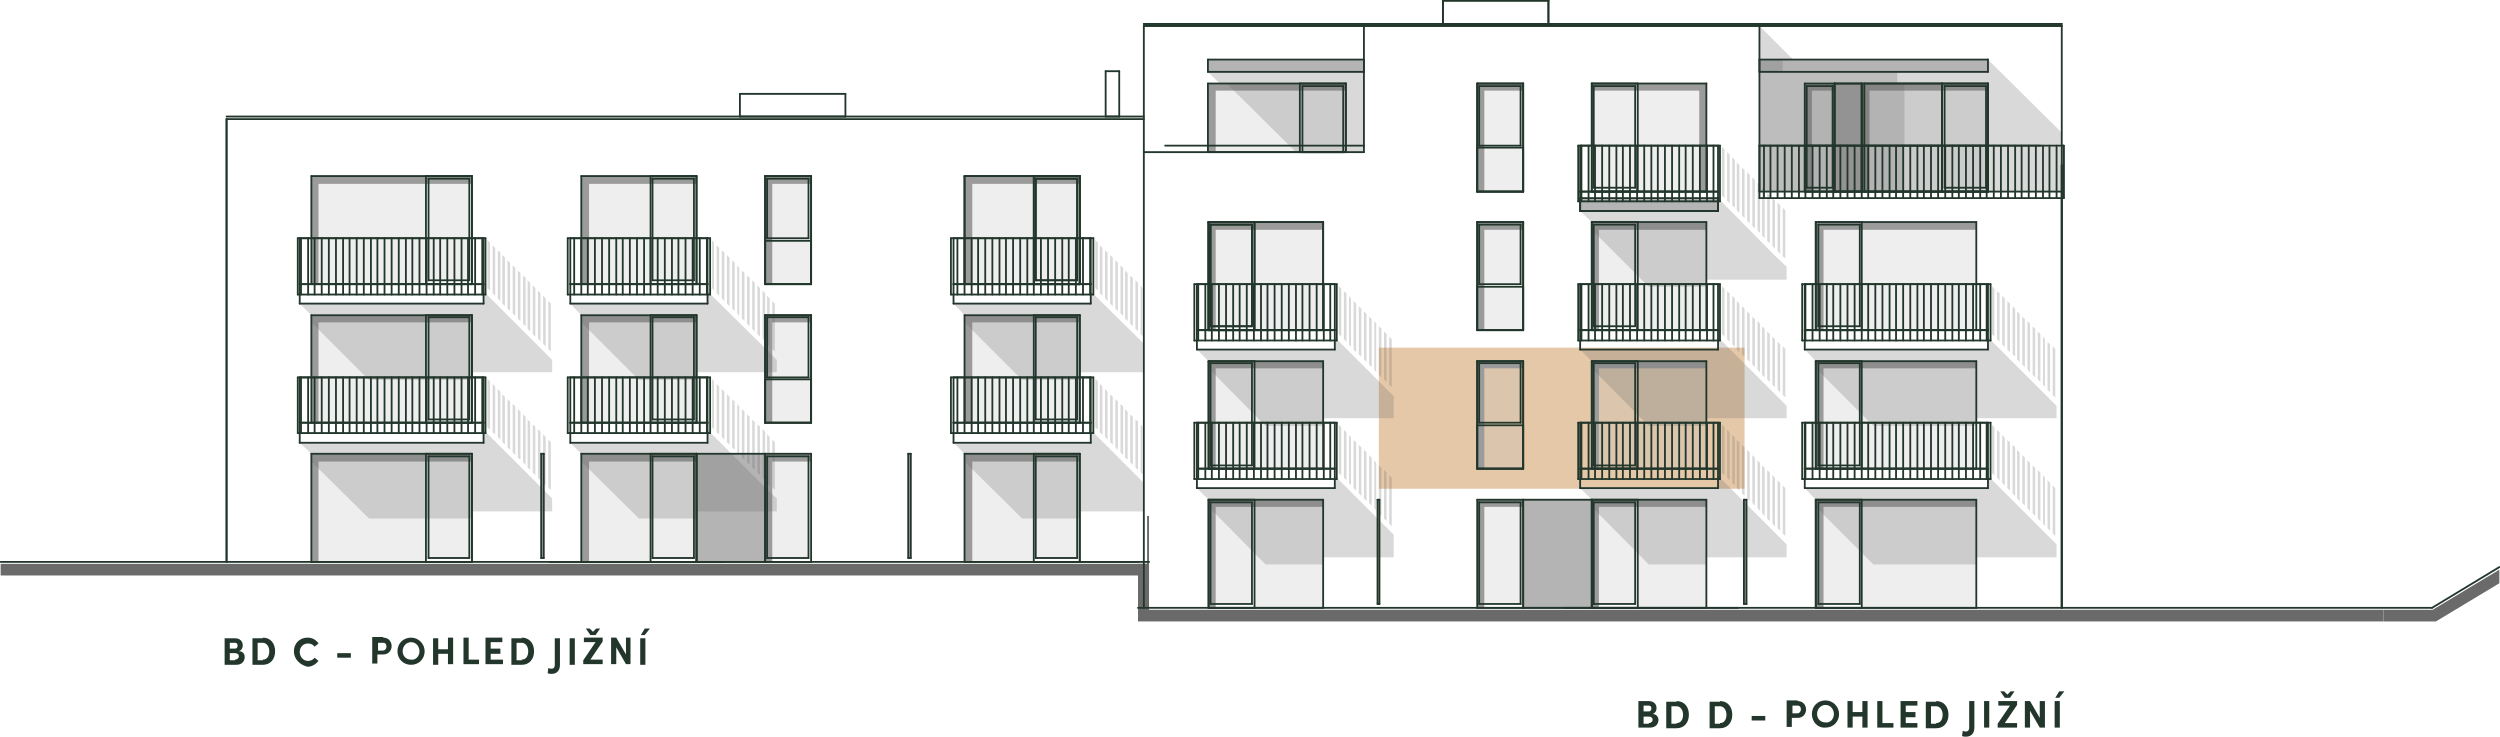 <?xml version="1.0" encoding="utf-8"?>
<!-- Generator: Adobe Illustrator 26.3.1, SVG Export Plug-In . SVG Version: 6.00 Build 0)  -->
<svg xmlns="http://www.w3.org/2000/svg" xmlns:xlink="http://www.w3.org/1999/xlink" version="1.1" x="0px" y="0px" viewBox="0 0 386.2 113.8" style="enable-background:new 0 0 386.2 113.8;" xml:space="preserve">
<style type="text/css">
	.st0{opacity:0.502;fill-rule:evenodd;clip-rule:evenodd;fill:#FFFF7F;}
	.st1{opacity:0.251;fill-rule:evenodd;clip-rule:evenodd;fill:#BDBDBD;}
	.st2{opacity:0.502;fill-rule:evenodd;clip-rule:evenodd;fill:#6A6A6A;}
	.st3{fill-rule:evenodd;clip-rule:evenodd;fill:#6A6A6A;}
	.st4{fill-rule:evenodd;clip-rule:evenodd;fill:#9B9B9B;}
	.st5{opacity:0.251;fill-rule:evenodd;clip-rule:evenodd;fill:#6A6A6A;}
	.st6{fill:none;stroke:#22362C;stroke-width:0.283;stroke-linecap:round;stroke-linejoin:round;stroke-miterlimit:10;}
	.st7{opacity:0.753;fill-rule:evenodd;clip-rule:evenodd;fill:#888888;}
	.st8{fill:#22362C;}
</style>
<g id="overlays">
	<polyline id="d1" class="" points="176.8,94.3 176.8,75.5 213,75.5 213,94.3 176.8,94.3  " fill="transparent"/>
	<polyline id="d2" class="" points="269.5,94.3 269.5,75.5 213,75.5 213,94.3 269.5,94.3  " fill="transparent"/>
	<polyline id="d3" class="" points="269.5,94.3 269.5,75.5 318.5,75.5 318.5,94.3 269.5,94.3  " fill="transparent"/>
	<polyline id="d4" class="" points="176.8,53.7 176.8,75.5 213,75.5 213,53.7 176.8,53.7  " fill="transparent"/>
	<polyline id="d5" class="" points="269.5,53.7 269.5,75.5 213,75.5 213,53.7 269.5,53.7  " fill="#E5C8A8"/>
	<polyline id="d6" class="" points="269.5,53.7 269.5,75.5 318.5,75.5 318.5,53.7 269.5,53.7  " fill="transparent"/>
	<polyline id="d7" class="" points="176.8,53.7 176.8,32.6 213,32.6 213,53.7 176.8,53.7  " fill="transparent"/>
	<polyline id="d8" class="" points="269.5,53.7 269.5,32.6 213,32.6 213,53.7 269.5,53.7  " fill="transparent"/>
	<polyline id="d9" class="" points="269.5,53.7 269.5,32.6 318.5,32.6 318.5,53.7 269.5,53.7  " fill="transparent"/>
	<polyline id="d10" class="" points="176.8,3.9 176.8,32.6 213,32.6 213,3.9 176.8,3.9  " fill="transparent"/>
	<polyline id="d11" class="" points="269.5,3.9 269.5,32.6 213,32.6 213,3.9 269.5,3.9  " fill="transparent"/>
	<polyline id="d12" class="" points="269.5,3.9 269.5,32.6 318.5,32.6 318.5,3.9 269.5,3.9  " fill="transparent"/>
</g>
<g id="vyplne">
	<polyline class="st1" points="305.3,51 287.6,51 287.6,34.3 305.3,34.3 305.3,51  "/>
	<polyline class="st1" points="287.3,34.7 287.3,50.4 280.9,50.4 280.9,34.7 287.3,34.7  "/>
	<polyline class="st1" points="287.3,56.1 287.3,71.9 280.9,71.9 280.9,56.1 287.3,56.1  "/>
	<polyline class="st1" points="305.3,72.4 287.6,72.4 287.6,55.8 305.3,55.8 305.3,72.4  "/>
	<polyline class="st1" points="305.3,93.9 287.6,93.9 287.6,77.2 305.3,77.2 305.3,93.9  "/>
	<polyline class="st1" points="287.3,77.6 287.3,93.3 280.9,93.3 280.9,77.6 287.3,77.6  "/>
	<polyline class="st1" points="263.6,51 253,51 253,34.3 263.6,34.3 263.6,51  "/>
	<polyline class="st1" points="252.6,34.7 252.6,50.4 246.2,50.4 246.2,34.7 252.6,34.7  "/>
	<polyline class="st1" points="234.9,77.6 234.9,93.3 228.5,93.3 228.5,77.6 234.9,77.6  "/>
	<polyline class="st1" points="263.6,72.4 253,72.4 253,55.8 263.6,55.8 263.6,72.4  "/>
	<polyline class="st1" points="263.6,93.9 253,93.9 253,77.2 263.6,77.2 263.6,93.9  "/>
	<polyline class="st1" points="204.4,51 193.8,51 193.8,34.3 204.4,34.3 204.4,51  "/>
	<polyline class="st1" points="193.4,34.7 193.4,50.4 187,50.4 187,34.7 193.4,34.7  "/>
	<polyline class="st1" points="204.4,72.4 193.8,72.4 193.8,55.8 204.4,55.8 204.4,72.4  "/>
	<polyline class="st1" points="204.4,93.9 193.8,93.9 193.8,77.2 204.4,77.2 204.4,93.9  "/>
	<polyline class="st1" points="193.4,56.1 193.4,71.9 187,71.9 187,56.1 193.4,56.1  "/>
	<polyline class="st1" points="193.4,77.6 193.4,93.3 187,93.3 187,77.6 193.4,77.6  "/>
	<polyline class="st1" points="252.6,56.1 252.6,71.9 246.2,71.9 246.2,56.1 252.6,56.1  "/>
	<polyline class="st1" points="252.6,77.6 252.6,93.3 246.2,93.3 246.2,77.6 252.6,77.6  "/>
	<polyline class="st1" points="48.1,43.9 48.1,27.2 65.8,27.2 65.8,43.9 48.1,43.9  "/>
	<polyline class="st1" points="66.2,27.6 72.5,27.6 72.5,43.3 66.2,43.3 66.2,27.6  "/>
	<polyline class="st1" points="66.2,49 72.5,49 72.5,64.8 66.2,64.8 66.2,49  "/>
	<polyline class="st1" points="48.1,65.3 48.1,48.7 65.8,48.7 65.8,65.3 48.1,65.3  "/>
	<polyline class="st1" points="48.1,86.8 48.1,70.1 65.8,70.1 65.8,86.8 48.1,86.8  "/>
	<polyline class="st1" points="66.2,70.5 72.5,70.5 72.5,86.2 66.2,86.2 66.2,70.5  "/>
	<polyline class="st1" points="89.8,43.9 89.8,27.2 100.5,27.2 100.5,43.9 89.8,43.9  "/>
	<polyline class="st1" points="100.8,27.6 107.2,27.6 107.2,43.3 100.8,43.3 100.8,27.6  "/>
	<polyline class="st1" points="118.5,70.5 124.9,70.5 124.9,86.2 118.5,86.2 118.5,70.5  "/>
	<polyline class="st1" points="89.8,65.3 89.8,48.7 100.5,48.7 100.5,65.3 89.8,65.3  "/>
	<polyline class="st1" points="89.8,86.8 89.8,70.1 100.5,70.1 100.5,86.8 89.8,86.8  "/>
	<polyline class="st1" points="149,43.9 149,27.2 159.7,27.2 159.7,43.9 149,43.9  "/>
	<polyline class="st1" points="160,27.6 166.4,27.6 166.4,43.3 160,43.3 160,27.6  "/>
	<polyline class="st1" points="149,65.3 149,48.7 159.7,48.7 159.7,65.3 149,65.3  "/>
	<polyline class="st1" points="149,86.8 149,70.1 159.7,70.1 159.7,86.8 149,86.8  "/>
	<polyline class="st1" points="160,49 166.4,49 166.4,64.8 160,64.8 160,49  "/>
	<polyline class="st1" points="160,70.5 166.4,70.5 166.4,86.2 160,86.2 160,70.5  "/>
	<polyline class="st1" points="100.8,49 107.2,49 107.2,64.8 100.8,64.8 100.8,49  "/>
	<polyline class="st1" points="100.8,70.5 107.2,70.5 107.2,86.2 100.8,86.2 100.8,70.5  "/>
	<polyline class="st1" points="306.8,13.3 306.8,29 300.4,29 300.4,13.3 306.8,13.3  "/>
	<polyline class="st1" points="300,29.6 288,29.6 288,12.9 300,12.9 300,29.6  "/>
	<polyline class="st1" points="283.1,13.3 283.1,29 279.1,29 279.1,13.3 283.1,13.3  "/>
	<polyline class="st1" points="263.6,29.6 253,29.6 253,12.9 263.6,12.9 263.6,29.6  "/>
	<polyline class="st1" points="252.6,13.3 252.6,29 246.2,29 246.2,13.3 252.6,13.3  "/>
	<polyline class="st1" points="207.5,13.3 207.5,23.5 201.2,23.5 201.2,13.3 207.5,13.3  "/>
	<polyline class="st1" points="200.8,23.5 186.6,23.5 186.6,12.9 200.8,12.9 200.8,14 200.8,23.5  "/>
	<polyline class="st1" points="124.9,36.8 118.5,36.8 118.5,27.6 124.9,27.6 124.9,36.8  "/>
	<polyline class="st1" points="125.3,37.2 125.3,43.9 118.2,43.9 118.2,37.2 125.3,37.2  "/>
	<polyline class="st1" points="124.9,58.3 118.5,58.3 118.5,49 124.9,49 124.9,58.3  "/>
	<polyline class="st1" points="125.3,58.6 125.3,65.3 118.2,65.3 118.2,58.6 125.3,58.6  "/>
	<polyline class="st1" points="234.9,43.9 228.5,43.9 228.5,34.7 234.9,34.7 234.9,43.9  "/>
	<polyline class="st1" points="235.3,44.3 235.3,51 228.2,51 228.2,44.3 235.3,44.3  "/>
	<polyline class="st1" points="234.9,65.3 228.5,65.3 228.5,56.1 234.9,56.1 234.9,65.3  "/>
	<polyline class="st1" points="235.3,65.7 235.3,72.4 228.2,72.4 228.2,65.7 235.3,65.7  "/>
	<polyline class="st1" points="234.9,22.5 228.5,22.5 228.5,13.3 234.9,13.3 234.9,22.5  "/>
	<polyline class="st1" points="235.3,22.8 235.3,29.6 228.2,29.6 228.2,22.8 235.3,22.8  "/>
	<polyline class="st2" points="244.1,32.6 244.1,30.6 265.4,30.6 265.4,32.6 244.1,32.6  "/>
	<polyline class="st2" points="245.9,77.2 245.9,93.9 235.3,93.9 235.3,77.2 245.9,77.2  "/>
	<polyline class="st2" points="107.6,70.1 118.2,70.1 118.2,86.8 107.6,86.8 107.6,70.1  "/>
	<polyline class="st2" points="271.8,11.1 271.8,9.2 307.1,9.2 307.1,11.1 271.8,11.1  "/>
	<polyline class="st2" points="186.6,11.1 186.6,9.2 210.7,9.2 210.7,11.1 186.6,11.1  "/>
	<polyline class="st2" points="287.6,12.9 287.6,29.6 283.4,29.6 283.4,12.9 287.6,12.9  "/>
	<polyline class="st3" points="175.8,87.1 177.5,87.1 177.5,88.9 0.1,88.9 0.1,87.1 175.8,87.1  "/>
	<polyline class="st3" points="177.5,89.9 177.2,89.9 177.2,79.7 177.5,79.7 177.5,89.9  "/>
	<polyline class="st3" points="368.2,94.2 368.2,96 175.8,96 175.8,87.1 177.5,87.1 177.5,94.2 368.2,94.2  "/>
	<polyline class="st3" points="368.2,96 368.2,94.2 375.8,94.2 386.1,88 386.1,90.1 376.3,96 368.2,96  "/>
</g>
<g id="tvrde_stiny">
	<polyline class="st4" points="280.5,34.3 305.3,34.3 305.3,35.5 281.7,35.5 281.7,51 280.5,51 280.5,34.3  "/>
	<polyline class="st4" points="280.5,55.8 305.3,55.8 305.3,56.9 281.7,56.9 281.7,72.4 280.5,72.4 280.5,55.8  "/>
	<polyline class="st4" points="280.5,77.2 305.3,77.2 305.3,78.3 281.7,78.3 281.7,93.9 280.5,93.9 280.5,77.2  "/>
	<polyline class="st4" points="245.9,34.3 263.6,34.3 263.6,35.5 247,35.5 247,51 245.9,51 245.9,34.3  "/>
	<polyline class="st4" points="228.2,77.2 235.3,77.2 235.3,78.3 229.3,78.3 229.3,93.9 228.2,93.9 228.2,77.2  "/>
	<polyline class="st4" points="245.9,55.8 263.6,55.8 263.6,56.9 247,56.9 247,72.4 245.9,72.4 245.9,55.8  "/>
	<polyline class="st4" points="245.9,77.2 263.6,77.2 263.6,78.3 247,78.3 247,93.9 245.9,93.9 245.9,77.2  "/>
	<polyline class="st4" points="186.7,34.3 204.4,34.3 204.4,35.5 187.8,35.5 187.8,51 186.7,51 186.7,34.3  "/>
	<polyline class="st4" points="186.7,55.8 204.4,55.8 204.4,56.9 187.8,56.9 187.8,72.4 186.7,72.4 186.7,55.8  "/>
	<polyline class="st4" points="186.7,77.2 204.4,77.2 204.4,78.3 187.8,78.3 187.8,93.9 186.7,93.9 186.7,77.2  "/>
	<polyline class="st4" points="48.1,27.2 72.9,27.2 72.9,28.4 49.2,28.4 49.2,43.9 48.1,43.9 48.1,27.2  "/>
	<polyline class="st4" points="48.1,48.7 72.9,48.7 72.9,49.8 49.2,49.8 49.2,65.3 48.1,65.3 48.1,48.7  "/>
	<polyline class="st4" points="48.1,70.1 72.9,70.1 72.9,71.3 49.2,71.3 49.2,86.8 48.1,86.8 48.1,70.1  "/>
	<polyline class="st4" points="89.8,27.2 107.6,27.2 107.6,28.4 91,28.4 91,43.9 89.8,43.9 89.8,27.2  "/>
	<polyline class="st4" points="89.8,48.7 107.6,48.7 107.6,49.8 91,49.8 91,65.3 89.8,65.3 89.8,48.7  "/>
	<polyline class="st4" points="89.8,70.1 107.6,70.1 107.6,71.3 91,71.3 91,86.8 89.8,86.8 89.8,70.1  "/>
	<polyline class="st4" points="149,27.2 166.8,27.2 166.8,28.4 150.2,28.4 150.2,43.9 149,43.9 149,27.2  "/>
	<polyline class="st4" points="149,48.7 166.8,48.7 166.8,49.8 150.2,49.8 150.2,65.3 149,65.3 149,48.7  "/>
	<polyline class="st4" points="149,70.1 166.8,70.1 166.8,71.3 150.2,71.3 150.2,86.8 149,86.8 149,70.1  "/>
	<polyline class="st4" points="118.2,70.1 125.3,70.1 125.3,71.3 119.3,71.3 119.3,86.8 118.2,86.8 118.2,70.1  "/>
	<polyline class="st4" points="278.8,12.9 307.1,12.9 307.1,14 288.8,14 288.8,29.6 287.6,29.6 287.6,13.1 283.4,13.1 283.4,14    279.9,14 279.9,29.6 278.8,29.6 278.8,12.9  "/>
	<polyline class="st4" points="263.6,12.9 263.6,29.6 262.5,29.6 262.5,14 245.9,14 245.9,12.9 263.6,12.9  "/>
	<polyline class="st4" points="186.6,12.9 207.9,12.9 207.9,14 187.8,14 187.8,23.5 186.6,23.5 186.6,12.9  "/>
	<polyline class="st4" points="118.2,27.2 125.3,27.2 125.3,28.4 119.3,28.4 119.3,43.9 118.2,43.9 118.2,27.2  "/>
	<polyline class="st4" points="118.2,48.7 125.3,48.7 125.3,49.8 119.3,49.8 119.3,65.3 118.2,65.3 118.2,48.7  "/>
	<polyline class="st4" points="228.2,34.3 235.3,34.3 235.3,35.5 229.3,35.5 229.3,51 228.2,51 228.2,34.3  "/>
	<polyline class="st4" points="228.2,55.8 235.3,55.8 235.3,56.9 229.3,56.9 229.3,72.4 228.2,72.4 228.2,55.8  "/>
	<polyline class="st4" points="228.2,12.9 235.3,12.9 235.3,14 229.3,14 229.3,29.6 228.2,29.6 228.2,12.9  "/>
</g>
<g id="mekke_stiny">
	<polyline class="st5" points="312.4,56.3 312.4,48.9 312.8,49.3 312.8,56.7 312.4,56.3  "/>
	<polyline class="st5" points="313.2,57.1 313.2,49.6 313.6,50 313.6,57.5 313.2,57.1  "/>
	<polyline class="st5" points="311.6,55.5 311.6,48.1 312,48.5 312,55.9 311.6,55.5  "/>
	<polyline class="st5" points="310.9,54.7 310.9,47.3 311.3,47.7 311.3,55.1 310.9,54.7  "/>
	<polyline class="st5" points="310.1,54 310.1,46.5 310.5,46.9 310.5,54.4 310.1,54  "/>
	<polyline class="st5" points="309.3,53.2 309.3,45.7 309.7,46.1 309.7,53.6 309.3,53.2  "/>
	<polyline class="st5" points="308.5,52.4 308.5,45 308.9,45.3 308.9,52.8 308.5,52.4  "/>
	<polyline class="st5" points="307.7,51.6 307.7,44.2 308.1,44.6 308.1,52 307.7,51.6  "/>
	<polyline class="st5" points="314,57.9 314,50.4 314.4,50.8 314.4,58.3 314,57.9  "/>
	<polyline class="st5" points="314.8,58.6 314.8,51.2 315.2,51.6 315.2,59 314.8,58.6  "/>
	<polyline class="st5" points="315.6,59.4 315.6,52 315.9,52.4 315.9,59.8 315.6,59.4  "/>
	<polyline class="st5" points="316.3,60.2 316.3,52.8 316.7,53.2 316.7,60.6 316.3,60.2  "/>
	<polyline class="st5" points="317.1,61 317.1,53.5 317.5,53.9 317.5,61.4 317.1,61  "/>
	<polyline class="st5" points="312.4,77.7 312.4,70.3 312.8,70.7 312.8,78.1 312.4,77.7  "/>
	<polyline class="st5" points="313.2,78.5 313.2,71.1 313.6,71.5 313.6,78.9 313.2,78.5  "/>
	<polyline class="st5" points="311.6,77 311.6,69.5 312,69.9 312,77.4 311.6,77  "/>
	<polyline class="st5" points="310.9,76.2 310.9,68.7 311.3,69.1 311.3,76.6 310.9,76.2  "/>
	<polyline class="st5" points="310.1,75.4 310.1,68 310.5,68.3 310.5,75.8 310.1,75.4  "/>
	<polyline class="st5" points="309.3,74.6 309.3,67.2 309.7,67.6 309.7,75 309.3,74.6  "/>
	<polyline class="st5" points="308.5,73.8 308.5,66.4 308.9,66.8 308.9,74.2 308.5,73.8  "/>
	<polyline class="st5" points="307.7,73.1 307.7,65.6 308.1,66 308.1,73.4 307.7,73.1  "/>
	<polyline class="st5" points="314,79.3 314,71.9 314.4,72.3 314.4,79.7 314,79.3  "/>
	<polyline class="st5" points="314.8,80.1 314.8,72.6 315.2,73 315.2,80.5 314.8,80.1  "/>
	<polyline class="st5" points="315.6,80.9 315.6,73.4 315.9,73.8 315.9,81.3 315.6,80.9  "/>
	<polyline class="st5" points="316.3,81.6 316.3,74.2 316.7,74.6 316.7,82 316.3,81.6  "/>
	<polyline class="st5" points="317.1,82.4 317.1,75 317.5,75.4 317.5,82.8 317.1,82.4  "/>
	<polyline class="st5" points="307.1,54 307.1,52.1 317.7,62.7 317.7,64.6 305.3,64.6 305.3,65.8 289.4,65.8 280.5,56.9 280.5,55.8    278.8,54 307.1,54  "/>
	<polyline class="st5" points="307.1,75.4 307.1,73.5 317.7,84.1 317.7,86.1 305.3,86.1 305.3,87.2 289.4,87.2 280.5,78.3    280.5,77.2 278.8,75.4 307.1,75.4  "/>
	<polyline class="st5" points="265.4,54 265.4,52.1 274.2,60.9 276,62.7 276,64.6 274.2,64.6 263.6,64.6 263.6,65.8 254.7,65.8    245.9,56.9 245.9,55.8 244.1,54 265.4,54  "/>
	<polyline class="st5" points="265.4,75.4 265.4,73.5 274.2,82.3 276,84.1 276,86.1 274.2,86.1 263.6,86.1 263.6,87.2 254.7,87.2    245.9,78.3 245.9,77.2 244.1,75.4 265.4,75.4  "/>
	<polyline class="st5" points="270.7,56.3 270.7,48.9 271.1,49.3 271.1,56.7 270.7,56.3  "/>
	<polyline class="st5" points="271.5,57.1 271.5,49.6 271.9,50 271.9,57.5 271.5,57.1  "/>
	<polyline class="st5" points="269.9,55.5 269.9,48.1 270.3,48.5 270.3,55.9 269.9,55.5  "/>
	<polyline class="st5" points="269.1,54.7 269.1,47.3 269.5,47.7 269.5,55.1 269.1,54.7  "/>
	<polyline class="st5" points="268.3,54 268.3,46.5 268.7,46.9 268.7,54.4 268.3,54  "/>
	<polyline class="st5" points="267.6,53.2 267.6,45.7 268,46.1 268,53.6 267.6,53.2  "/>
	<polyline class="st5" points="266.8,52.4 266.8,45 267.2,45.3 267.2,52.8 266.8,52.4  "/>
	<polyline class="st5" points="266,51.6 266,44.2 266.4,44.6 266.4,52 266,51.6  "/>
	<polyline class="st5" points="272.2,57.9 272.2,50.4 272.6,50.8 272.6,58.3 272.2,57.9  "/>
	<polyline class="st5" points="273,58.6 273,51.2 273.4,51.6 273.4,59 273,58.6  "/>
	<polyline class="st5" points="273.8,59.4 273.8,52 274.2,52.4 274.2,59.8 273.8,59.4  "/>
	<polyline class="st5" points="274.6,60.2 274.6,52.8 275,53.2 275,60.6 274.6,60.2  "/>
	<polyline class="st5" points="275.4,61 275.4,53.5 275.8,53.9 275.8,61.4 275.4,61  "/>
	<polyline class="st5" points="206.2,54 206.2,52.1 215.3,61.2 215.3,64.6 204.4,64.6 204.4,65.8 195.5,65.8 186.7,56.9 186.7,55.8    184.9,54 206.2,54  "/>
	<polyline class="st5" points="206.2,75.4 206.2,73.5 215.3,82.6 215.3,86.1 204.4,86.1 204.4,87.2 195.5,87.2 186.7,78.3    186.7,77.2 184.9,75.4 206.2,75.4  "/>
	<polyline class="st5" points="211.5,56.3 211.5,48.9 211.9,49.3 211.9,56.7 211.5,56.3  "/>
	<polyline class="st5" points="212.3,57.1 212.3,49.6 212.6,50 212.6,57.5 212.3,57.1  "/>
	<polyline class="st5" points="210.7,55.5 210.7,48.1 211.1,48.5 211.1,55.9 210.7,55.5  "/>
	<polyline class="st5" points="209.9,54.7 209.9,47.3 210.3,47.7 210.3,55.1 209.9,54.7  "/>
	<polyline class="st5" points="209.1,54 209.1,46.5 209.5,46.9 209.5,54.4 209.1,54  "/>
	<polyline class="st5" points="208.4,53.2 208.4,45.7 208.7,46.1 208.7,53.6 208.4,53.2  "/>
	<polyline class="st5" points="207.6,52.4 207.6,45 208,45.3 208,52.8 207.6,52.4  "/>
	<polyline class="st5" points="206.8,51.6 206.8,44.2 207.2,44.6 207.2,52 206.8,51.6  "/>
	<polyline class="st5" points="213,57.9 213,50.4 213.4,50.8 213.4,58.3 213,57.9  "/>
	<polyline class="st5" points="213.8,58.6 213.8,51.2 214.2,51.6 214.2,59 213.8,58.6  "/>
	<polyline class="st5" points="214.6,59.4 214.6,52 215,52.4 215,59.8 214.6,59.4  "/>
	<polyline class="st5" points="80,49.2 80,41.8 80.4,42.2 80.4,49.6 80,49.2  "/>
	<polyline class="st5" points="80.8,50 80.8,42.6 81.2,42.9 81.2,50.4 80.8,50  "/>
	<polyline class="st5" points="79.2,48.4 79.2,41 79.6,41.4 79.6,48.8 79.2,48.4  "/>
	<polyline class="st5" points="78.4,47.7 78.4,40.2 78.8,40.6 78.8,48 78.4,47.7  "/>
	<polyline class="st5" points="77.6,46.9 77.6,39.4 78,39.8 78,47.3 77.6,46.9  "/>
	<polyline class="st5" points="76.9,46.1 76.9,38.7 77.3,39 77.3,46.5 76.9,46.1  "/>
	<polyline class="st5" points="76.1,45.3 76.1,37.9 76.5,38.3 76.5,45.7 76.1,45.3  "/>
	<polyline class="st5" points="75.3,44.5 75.3,37.1 75.7,37.5 75.7,44.9 75.3,44.5  "/>
	<polyline class="st5" points="81.5,50.8 81.5,43.3 81.9,43.7 81.9,51.2 81.5,50.8  "/>
	<polyline class="st5" points="82.3,51.6 82.3,44.1 82.7,44.5 82.7,52 82.3,51.6  "/>
	<polyline class="st5" points="83.1,52.3 83.1,44.9 83.5,45.3 83.5,52.7 83.1,52.3  "/>
	<polyline class="st5" points="83.9,53.1 83.9,45.7 84.3,46.1 84.3,53.5 83.9,53.1  "/>
	<polyline class="st5" points="84.7,53.9 84.7,46.5 85.1,46.9 85.1,54.3 84.7,53.9  "/>
	<polyline class="st5" points="80,70.7 80,63.2 80.4,63.6 80.4,71 80,70.7  "/>
	<polyline class="st5" points="80.8,71.4 80.8,64 81.2,64.4 81.2,71.8 80.8,71.4  "/>
	<polyline class="st5" points="79.2,69.9 79.2,62.4 79.6,62.8 79.6,70.3 79.2,69.9  "/>
	<polyline class="st5" points="78.4,69.1 78.4,61.7 78.8,62 78.8,69.5 78.4,69.1  "/>
	<polyline class="st5" points="77.6,68.3 77.6,60.9 78,61.3 78,68.7 77.6,68.3  "/>
	<polyline class="st5" points="76.9,67.5 76.9,60.1 77.3,60.5 77.3,67.9 76.9,67.5  "/>
	<polyline class="st5" points="76.1,66.8 76.1,59.3 76.5,59.7 76.5,67.1 76.1,66.8  "/>
	<polyline class="st5" points="75.3,66 75.3,58.5 75.7,58.9 75.7,66.4 75.3,66  "/>
	<polyline class="st5" points="81.5,72.2 81.5,64.8 81.9,65.2 81.9,72.6 81.5,72.2  "/>
	<polyline class="st5" points="82.3,73 82.3,65.6 82.7,65.9 82.7,73.4 82.3,73  "/>
	<polyline class="st5" points="83.1,73.8 83.1,66.3 83.5,66.7 83.5,74.2 83.1,73.8  "/>
	<polyline class="st5" points="83.9,74.6 83.9,67.1 84.3,67.5 84.3,75 83.9,74.6  "/>
	<polyline class="st5" points="84.7,75.3 84.7,67.9 85.1,68.3 85.1,75.7 84.7,75.3  "/>
	<polyline class="st5" points="74.7,46.9 74.7,45 85.3,55.6 85.3,57.5 72.9,57.5 72.9,58.7 57,58.7 48.1,49.8 48.1,48.7 46.3,46.9    74.7,46.9  "/>
	<polyline class="st5" points="74.7,68.4 74.7,66.4 85.3,77 85.3,79 72.9,79 72.9,80.1 57,80.1 48.1,71.3 48.1,70.1 46.3,68.4    74.7,68.4  "/>
	<polyline class="st5" points="109.3,46.9 109.3,45 118.2,53.8 120,55.6 120,57.5 118.2,57.5 107.6,57.5 107.6,58.7 98.7,58.7    89.8,49.8 89.8,48.7 88.1,46.9 109.3,46.9  "/>
	<polyline class="st5" points="109.3,68.4 109.3,66.4 118.2,75.3 120,77 120,79 118.2,79 107.6,79 107.6,80.1 98.7,80.1 89.8,71.3    89.8,70.1 88.1,68.4 109.3,68.4  "/>
	<polyline class="st5" points="114.6,49.2 114.6,41.8 115,42.2 115,49.6 114.6,49.2  "/>
	<polyline class="st5" points="115.4,50 115.4,42.6 115.8,42.9 115.8,50.4 115.4,50  "/>
	<polyline class="st5" points="113.9,48.4 113.9,41 114.2,41.4 114.2,48.8 113.9,48.4  "/>
	<polyline class="st5" points="113.1,47.7 113.1,40.2 113.5,40.6 113.5,48 113.1,47.7  "/>
	<polyline class="st5" points="112.3,46.9 112.3,39.4 112.7,39.8 112.7,47.3 112.3,46.9  "/>
	<polyline class="st5" points="111.5,46.1 111.5,38.7 111.9,39 111.9,46.5 111.5,46.1  "/>
	<polyline class="st5" points="110.7,45.3 110.7,37.9 111.1,38.3 111.1,45.7 110.7,45.3  "/>
	<polyline class="st5" points="110,44.5 110,37.1 110.3,37.5 110.3,44.9 110,44.5  "/>
	<polyline class="st5" points="116.2,50.8 116.2,43.3 116.6,43.7 116.6,51.2 116.2,50.8  "/>
	<polyline class="st5" points="117,51.6 117,44.1 117.4,44.5 117.4,52 117,51.6  "/>
	<polyline class="st5" points="117.8,52.3 117.8,44.9 118.2,45.3 118.2,52.7 117.8,52.3  "/>
	<polyline class="st5" points="118.5,53.1 118.5,45.7 118.9,46.1 118.9,53.5 118.5,53.1  "/>
	<polyline class="st5" points="119.3,53.9 119.3,46.5 119.7,46.9 119.7,54.3 119.3,53.9  "/>
	<polyline class="st5" points="168.5,46.9 168.5,45 176.7,53.1 176.7,57.5 166.8,57.5 166.8,58.7 157.9,58.7 149,49.8 149,48.7    147.3,46.9 168.5,46.9  "/>
	<polyline class="st5" points="168.5,68.4 168.5,66.4 176.7,74.6 176.7,79 166.8,79 166.8,80.1 157.9,80.1 149,71.3 149,70.1    147.3,68.4 168.5,68.4  "/>
	<polyline class="st5" points="173.8,49.2 173.8,41.8 174.2,42.2 174.2,49.6 173.8,49.2  "/>
	<polyline class="st5" points="174.6,50 174.6,42.6 175,42.9 175,50.4 174.6,50  "/>
	<polyline class="st5" points="173.1,48.4 173.1,41 173.5,41.4 173.5,48.8 173.1,48.4  "/>
	<polyline class="st5" points="172.3,47.7 172.3,40.2 172.7,40.6 172.7,48 172.3,47.7  "/>
	<polyline class="st5" points="171.5,46.9 171.5,39.4 171.9,39.8 171.9,47.3 171.5,46.9  "/>
	<polyline class="st5" points="170.7,46.1 170.7,38.7 171.1,39 171.1,46.5 170.7,46.1  "/>
	<polyline class="st5" points="169.9,45.3 169.9,37.9 170.3,38.3 170.3,45.7 169.9,45.3  "/>
	<polyline class="st5" points="169.2,44.5 169.2,37.1 169.6,37.5 169.6,44.9 169.2,44.5  "/>
	<polyline class="st5" points="175.4,50.8 175.4,43.3 175.8,43.7 175.8,51.1 175.4,50.8  "/>
	<polyline class="st5" points="173.8,70.7 173.8,63.2 174.2,63.6 174.2,71 173.8,70.7  "/>
	<polyline class="st5" points="174.6,71.4 174.6,64 175,64.4 175,71.8 174.6,71.4  "/>
	<polyline class="st5" points="173.1,69.9 173.1,62.4 173.5,62.8 173.5,70.3 173.1,69.9  "/>
	<polyline class="st5" points="172.3,69.1 172.3,61.7 172.7,62 172.7,69.5 172.3,69.1  "/>
	<polyline class="st5" points="171.5,68.3 171.5,60.9 171.9,61.3 171.9,68.7 171.5,68.3  "/>
	<polyline class="st5" points="170.7,67.5 170.7,60.1 171.1,60.5 171.1,67.9 170.7,67.5  "/>
	<polyline class="st5" points="169.9,66.8 169.9,59.3 170.3,59.7 170.3,67.1 169.9,66.8  "/>
	<polyline class="st5" points="169.2,66 169.2,58.5 169.6,58.9 169.6,66.4 169.2,66  "/>
	<polyline class="st5" points="175.4,72.2 175.4,64.8 175.8,65.1 175.8,72.6 175.4,72.2  "/>
	<polyline class="st5" points="211.5,77.7 211.5,70.3 211.9,70.7 211.9,78.1 211.5,77.7  "/>
	<polyline class="st5" points="212.3,78.5 212.3,71.1 212.6,71.5 212.6,78.9 212.3,78.5  "/>
	<polyline class="st5" points="210.7,77 210.7,69.5 211.1,69.9 211.1,77.4 210.7,77  "/>
	<polyline class="st5" points="209.9,76.2 209.9,68.7 210.3,69.1 210.3,76.6 209.9,76.2  "/>
	<polyline class="st5" points="209.1,75.4 209.1,68 209.5,68.3 209.5,75.8 209.1,75.4  "/>
	<polyline class="st5" points="208.4,74.6 208.4,67.2 208.7,67.6 208.7,75 208.4,74.6  "/>
	<polyline class="st5" points="207.6,73.8 207.6,66.4 208,66.8 208,74.2 207.6,73.8  "/>
	<polyline class="st5" points="206.8,73.1 206.8,65.6 207.2,66 207.2,73.4 206.8,73.1  "/>
	<polyline class="st5" points="213,79.3 213,71.9 213.4,72.3 213.4,79.7 213,79.3  "/>
	<polyline class="st5" points="213.8,80.1 213.8,72.6 214.2,73 214.2,80.5 213.8,80.1  "/>
	<polyline class="st5" points="214.6,80.9 214.6,73.4 215,73.8 215,81.3 214.6,80.9  "/>
	<polyline class="st5" points="114.6,70.7 114.6,63.2 115,63.6 115,71 114.6,70.7  "/>
	<polyline class="st5" points="115.4,71.4 115.4,64 115.8,64.4 115.8,71.8 115.4,71.4  "/>
	<polyline class="st5" points="113.9,69.9 113.9,62.4 114.2,62.8 114.2,70.3 113.9,69.9  "/>
	<polyline class="st5" points="113.1,69.1 113.1,61.7 113.5,62 113.5,69.5 113.1,69.1  "/>
	<polyline class="st5" points="112.3,68.3 112.3,60.9 112.7,61.3 112.7,68.7 112.3,68.3  "/>
	<polyline class="st5" points="111.5,67.5 111.5,60.1 111.9,60.5 111.9,67.9 111.5,67.5  "/>
	<polyline class="st5" points="110.7,66.8 110.7,59.3 111.1,59.7 111.1,67.1 110.7,66.8  "/>
	<polyline class="st5" points="110,66 110,58.5 110.3,58.9 110.3,66.4 110,66  "/>
	<polyline class="st5" points="116.2,72.2 116.2,64.8 116.6,65.2 116.6,72.6 116.2,72.2  "/>
	<polyline class="st5" points="117,73 117,65.6 117.4,65.9 117.4,73.4 117,73  "/>
	<polyline class="st5" points="117.8,73.8 117.8,66.3 118.2,66.7 118.2,74.2 117.8,73.8  "/>
	<polyline class="st5" points="118.5,74.6 118.5,67.1 118.9,67.5 118.9,75 118.5,74.6  "/>
	<polyline class="st5" points="119.3,75.3 119.3,67.9 119.7,68.3 119.7,75.7 119.3,75.3  "/>
	<polyline class="st5" points="270.7,77.7 270.7,70.3 271.1,70.7 271.1,78.1 270.7,77.7  "/>
	<polyline class="st5" points="271.5,78.5 271.5,71.1 271.9,71.5 271.9,78.9 271.5,78.5  "/>
	<polyline class="st5" points="269.9,77 269.9,69.5 270.3,69.9 270.3,77.4 269.9,77  "/>
	<polyline class="st5" points="269.1,76.2 269.1,68.7 269.5,69.1 269.5,76.6 269.1,76.2  "/>
	<polyline class="st5" points="268.3,75.4 268.3,68 268.7,68.3 268.7,75.8 268.3,75.4  "/>
	<polyline class="st5" points="267.6,74.6 267.6,67.2 268,67.6 268,75 267.6,74.6  "/>
	<polyline class="st5" points="266.8,73.8 266.8,66.4 267.2,66.8 267.2,74.2 266.8,73.8  "/>
	<polyline class="st5" points="266,73.1 266,65.6 266.4,66 266.4,73.4 266,73.1  "/>
	<polyline class="st5" points="272.2,79.3 272.2,71.9 272.6,72.3 272.6,79.7 272.2,79.3  "/>
	<polyline class="st5" points="273,80.1 273,72.6 273.4,73 273.4,80.5 273,80.1  "/>
	<polyline class="st5" points="273.8,80.9 273.8,73.4 274.2,73.8 274.2,81.3 273.8,80.9  "/>
	<polyline class="st5" points="274.6,81.6 274.6,74.2 275,74.6 275,82 274.6,81.6  "/>
	<polyline class="st5" points="275.4,82.4 275.4,75 275.8,75.4 275.8,82.8 275.4,82.4  "/>
	<polyline class="st5" points="278.8,11.1 307.1,11.1 307.1,9.2 318.5,20.5 318.5,29.6 271.8,29.6 271.8,11.1 278.8,11.1  "/>
	<polyline class="st5" points="265.4,32.6 265.4,30.6 274.2,39.5 276,41.2 276,43.2 274.2,43.2 263.6,43.2 263.6,44.3 254.7,44.3    245.9,35.5 245.9,34.3 244.1,32.6 265.4,32.6  "/>
	<polyline class="st5" points="270.7,34.9 270.7,27.4 271.1,27.8 271.1,35.3 270.7,34.9  "/>
	<polyline class="st5" points="271.5,35.6 271.5,28.2 271.9,28.6 271.9,36 271.5,35.6  "/>
	<polyline class="st5" points="269.9,34.1 269.9,26.6 270.3,27 270.3,34.5 269.9,34.1  "/>
	<polyline class="st5" points="269.1,33.3 269.1,25.9 269.5,26.3 269.5,33.7 269.1,33.3  "/>
	<polyline class="st5" points="268.3,32.5 268.3,25.1 268.7,25.5 268.7,32.9 268.3,32.5  "/>
	<polyline class="st5" points="267.6,31.7 267.6,24.3 268,24.7 268,32.1 267.6,31.7  "/>
	<polyline class="st5" points="266.8,31 266.8,23.5 267.2,23.9 267.2,31.4 266.8,31  "/>
	<polyline class="st5" points="266,30.2 266,22.7 266.4,23.1 266.4,30.6 266,30.2  "/>
	<polyline class="st5" points="272.2,36.4 272.2,29 272.6,29.4 272.6,36.8 272.2,36.4  "/>
	<polyline class="st5" points="273,37.2 273,29.8 273.4,30.2 273.4,37.6 273,37.2  "/>
	<polyline class="st5" points="273.8,38 273.8,30.6 274.2,30.9 274.2,38.4 273.8,38  "/>
	<polyline class="st5" points="274.6,38.8 274.6,31.3 275,31.7 275,39.2 274.6,38.8  "/>
	<polyline class="st5" points="275.4,39.6 275.4,32.1 275.8,32.5 275.8,39.9 275.4,39.6  "/>
	<polyline class="st5" points="210.7,11.1 210.7,23.5 200.2,23.5 189.5,12.9 188.4,12.9 186.6,11.1 210.7,11.1  "/>
	<polyline class="st5" points="176.2,51.6 176.2,44.1 176.5,44.5 176.5,51.9 176.2,51.6  "/>
	<polyline class="st5" points="176.2,73 176.2,65.6 176.5,65.9 176.5,73.3 176.2,73  "/>
	<polyline class="st5" points="277,9.2 271.8,9.2 271.8,4 277,9.2  "/>
	<polyline class="st5" points="271.8,9.2 275.4,9.2 275.4,11.1 293.1,11.1 293.1,12.9 294.2,12.9 294.2,29.6 271.8,29.6 271.8,9.2     "/>
</g>
<g id="vykres">
	<line class="st6" x1="278.9" y1="43.9" x2="278.9" y2="52.6"/>
	<line class="st6" x1="280" y1="43.9" x2="280" y2="52.6"/>
	<line class="st6" x1="281.1" y1="43.9" x2="281.1" y2="52.6"/>
	<line class="st6" x1="282.2" y1="43.9" x2="282.2" y2="52.6"/>
	<line class="st6" x1="283.2" y1="43.9" x2="283.2" y2="52.6"/>
	<line class="st6" x1="284.3" y1="43.9" x2="284.3" y2="52.6"/>
	<line class="st6" x1="285.4" y1="43.9" x2="285.4" y2="52.6"/>
	<line class="st6" x1="286.5" y1="43.9" x2="286.5" y2="52.6"/>
	<line class="st6" x1="287.6" y1="43.9" x2="287.6" y2="52.6"/>
	<line class="st6" x1="288.6" y1="43.9" x2="288.6" y2="52.6"/>
	<line class="st6" x1="289.7" y1="43.9" x2="289.7" y2="52.6"/>
	<line class="st6" x1="290.8" y1="43.9" x2="290.8" y2="52.6"/>
	<line class="st6" x1="291.9" y1="43.9" x2="291.9" y2="52.6"/>
	<line class="st6" x1="292.9" y1="43.9" x2="292.9" y2="52.6"/>
	<line class="st6" x1="294" y1="43.9" x2="294" y2="52.6"/>
	<line class="st6" x1="295.1" y1="43.9" x2="295.1" y2="52.6"/>
	<line class="st6" x1="296.2" y1="43.9" x2="296.2" y2="52.6"/>
	<line class="st6" x1="297.2" y1="43.9" x2="297.2" y2="52.6"/>
	<line class="st6" x1="298.3" y1="43.9" x2="298.3" y2="52.6"/>
	<line class="st6" x1="299.4" y1="43.9" x2="299.4" y2="52.6"/>
	<line class="st6" x1="300.5" y1="43.9" x2="300.5" y2="52.6"/>
	<line class="st6" x1="301.6" y1="43.9" x2="301.6" y2="52.6"/>
	<line class="st6" x1="302.6" y1="43.9" x2="302.6" y2="52.6"/>
	<line class="st6" x1="303.7" y1="43.9" x2="303.7" y2="52.6"/>
	<line class="st6" x1="304.8" y1="43.9" x2="304.8" y2="52.6"/>
	<line class="st6" x1="305.9" y1="43.9" x2="305.9" y2="52.6"/>
	<line class="st6" x1="306.9" y1="43.9" x2="306.9" y2="52.6"/>
	<line class="st6" x1="307.5" y1="43.9" x2="278.4" y2="43.9"/>
	<line class="st6" x1="278.4" y1="43.9" x2="278.4" y2="52.6"/>
	<line class="st6" x1="278.4" y1="52.6" x2="307.5" y2="52.6"/>
	<line class="st6" x1="307.5" y1="52.6" x2="307.5" y2="43.9"/>
	<line class="st6" x1="278.9" y1="65.3" x2="278.9" y2="74"/>
	<line class="st6" x1="280" y1="65.3" x2="280" y2="74"/>
	<line class="st6" x1="281.1" y1="65.3" x2="281.1" y2="74"/>
	<line class="st6" x1="282.2" y1="65.3" x2="282.2" y2="74"/>
	<line class="st6" x1="283.2" y1="65.3" x2="283.2" y2="74"/>
	<line class="st6" x1="284.3" y1="65.3" x2="284.3" y2="74"/>
	<line class="st6" x1="285.4" y1="65.3" x2="285.4" y2="74"/>
	<line class="st6" x1="286.5" y1="65.3" x2="286.5" y2="74"/>
	<line class="st6" x1="287.6" y1="65.3" x2="287.6" y2="74"/>
	<line class="st6" x1="288.6" y1="65.3" x2="288.6" y2="74"/>
	<line class="st6" x1="289.7" y1="65.3" x2="289.7" y2="74"/>
	<line class="st6" x1="290.8" y1="65.3" x2="290.8" y2="74"/>
	<line class="st6" x1="291.9" y1="65.3" x2="291.9" y2="74"/>
	<line class="st6" x1="292.9" y1="65.3" x2="292.9" y2="74"/>
	<line class="st6" x1="294" y1="65.3" x2="294" y2="74"/>
	<line class="st6" x1="295.1" y1="65.3" x2="295.1" y2="74"/>
	<line class="st6" x1="296.2" y1="65.3" x2="296.2" y2="74"/>
	<line class="st6" x1="297.2" y1="65.3" x2="297.2" y2="74"/>
	<line class="st6" x1="298.3" y1="65.3" x2="298.3" y2="74"/>
	<line class="st6" x1="299.4" y1="65.3" x2="299.4" y2="74"/>
	<line class="st6" x1="300.5" y1="65.3" x2="300.5" y2="74"/>
	<line class="st6" x1="301.6" y1="65.3" x2="301.6" y2="74"/>
	<line class="st6" x1="302.6" y1="65.3" x2="302.6" y2="74"/>
	<line class="st6" x1="303.7" y1="65.3" x2="303.7" y2="74"/>
	<line class="st6" x1="304.8" y1="65.3" x2="304.8" y2="74"/>
	<line class="st6" x1="305.9" y1="65.3" x2="305.9" y2="74"/>
	<line class="st6" x1="306.9" y1="65.3" x2="306.9" y2="74"/>
	<line class="st6" x1="307.5" y1="65.3" x2="278.4" y2="65.3"/>
	<line class="st6" x1="278.4" y1="65.3" x2="278.4" y2="74"/>
	<line class="st6" x1="278.4" y1="74" x2="307.5" y2="74"/>
	<line class="st6" x1="307.5" y1="74" x2="307.5" y2="65.3"/>
	<line class="st6" x1="244.3" y1="43.9" x2="244.3" y2="52.6"/>
	<line class="st6" x1="245.4" y1="43.9" x2="245.4" y2="52.6"/>
	<line class="st6" x1="246.4" y1="43.9" x2="246.4" y2="52.6"/>
	<line class="st6" x1="247.5" y1="43.9" x2="247.5" y2="52.6"/>
	<line class="st6" x1="248.6" y1="43.9" x2="248.6" y2="52.6"/>
	<line class="st6" x1="249.7" y1="43.9" x2="249.7" y2="52.6"/>
	<line class="st6" x1="250.7" y1="43.9" x2="250.7" y2="52.6"/>
	<line class="st6" x1="251.8" y1="43.9" x2="251.8" y2="52.6"/>
	<line class="st6" x1="252.9" y1="43.9" x2="252.9" y2="52.6"/>
	<line class="st6" x1="254" y1="43.9" x2="254" y2="52.6"/>
	<line class="st6" x1="255.1" y1="43.9" x2="255.1" y2="52.6"/>
	<line class="st6" x1="256.1" y1="43.9" x2="256.1" y2="52.6"/>
	<line class="st6" x1="257.2" y1="43.9" x2="257.2" y2="52.6"/>
	<line class="st6" x1="258.3" y1="43.9" x2="258.3" y2="52.6"/>
	<line class="st6" x1="259.4" y1="43.9" x2="259.4" y2="52.6"/>
	<line class="st6" x1="260.4" y1="43.9" x2="260.4" y2="52.6"/>
	<line class="st6" x1="261.5" y1="43.9" x2="261.5" y2="52.6"/>
	<line class="st6" x1="262.6" y1="43.9" x2="262.6" y2="52.6"/>
	<line class="st6" x1="263.7" y1="43.9" x2="263.7" y2="52.6"/>
	<line class="st6" x1="264.7" y1="43.9" x2="264.7" y2="52.6"/>
	<line class="st6" x1="265.7" y1="43.9" x2="243.8" y2="43.9"/>
	<line class="st6" x1="243.8" y1="43.9" x2="243.8" y2="52.6"/>
	<line class="st6" x1="243.8" y1="52.6" x2="265.7" y2="52.6"/>
	<line class="st6" x1="265.7" y1="52.6" x2="265.7" y2="43.9"/>
	<line class="st6" x1="244.3" y1="65.3" x2="244.3" y2="74"/>
	<line class="st6" x1="245.4" y1="65.3" x2="245.4" y2="74"/>
	<line class="st6" x1="246.4" y1="65.3" x2="246.4" y2="74"/>
	<line class="st6" x1="247.5" y1="65.3" x2="247.5" y2="74"/>
	<line class="st6" x1="248.6" y1="65.3" x2="248.6" y2="74"/>
	<line class="st6" x1="249.7" y1="65.3" x2="249.7" y2="74"/>
	<line class="st6" x1="250.7" y1="65.3" x2="250.7" y2="74"/>
	<line class="st6" x1="251.8" y1="65.3" x2="251.8" y2="74"/>
	<line class="st6" x1="252.9" y1="65.3" x2="252.9" y2="74"/>
	<line class="st6" x1="254" y1="65.3" x2="254" y2="74"/>
	<line class="st6" x1="255.1" y1="65.3" x2="255.1" y2="74"/>
	<line class="st6" x1="256.1" y1="65.3" x2="256.1" y2="74"/>
	<line class="st6" x1="257.2" y1="65.3" x2="257.2" y2="74"/>
	<line class="st6" x1="258.3" y1="65.3" x2="258.3" y2="74"/>
	<line class="st6" x1="259.4" y1="65.3" x2="259.4" y2="74"/>
	<line class="st6" x1="260.4" y1="65.3" x2="260.4" y2="74"/>
	<line class="st6" x1="261.5" y1="65.3" x2="261.5" y2="74"/>
	<line class="st6" x1="262.6" y1="65.3" x2="262.6" y2="74"/>
	<line class="st6" x1="263.7" y1="65.3" x2="263.7" y2="74"/>
	<line class="st6" x1="264.7" y1="65.3" x2="264.7" y2="74"/>
	<line class="st6" x1="265.7" y1="65.3" x2="243.8" y2="65.3"/>
	<line class="st6" x1="243.8" y1="65.3" x2="243.8" y2="74"/>
	<line class="st6" x1="243.8" y1="74" x2="265.7" y2="74"/>
	<line class="st6" x1="265.7" y1="74" x2="265.7" y2="65.3"/>
	<line class="st6" x1="245.9" y1="77.2" x2="235.3" y2="77.2"/>
	<line class="st6" x1="235.3" y1="77.2" x2="235.3" y2="93.9"/>
	<line class="st6" x1="235.3" y1="93.9" x2="245.9" y2="93.9"/>
	<line class="st6" x1="245.9" y1="93.9" x2="245.9" y2="77.2"/>
	<line class="st6" x1="185.1" y1="43.9" x2="185.1" y2="52.6"/>
	<line class="st6" x1="186.2" y1="43.9" x2="186.2" y2="52.6"/>
	<line class="st6" x1="187.2" y1="43.9" x2="187.2" y2="52.6"/>
	<line class="st6" x1="188.3" y1="43.9" x2="188.3" y2="52.6"/>
	<line class="st6" x1="189.4" y1="43.9" x2="189.4" y2="52.6"/>
	<line class="st6" x1="190.5" y1="43.9" x2="190.5" y2="52.6"/>
	<line class="st6" x1="191.5" y1="43.9" x2="191.5" y2="52.6"/>
	<line class="st6" x1="192.6" y1="43.9" x2="192.6" y2="52.6"/>
	<line class="st6" x1="193.7" y1="43.9" x2="193.7" y2="52.6"/>
	<line class="st6" x1="194.8" y1="43.9" x2="194.8" y2="52.6"/>
	<line class="st6" x1="195.8" y1="43.9" x2="195.8" y2="52.6"/>
	<line class="st6" x1="196.9" y1="43.9" x2="196.9" y2="52.6"/>
	<line class="st6" x1="198" y1="43.9" x2="198" y2="52.6"/>
	<line class="st6" x1="199.1" y1="43.9" x2="199.1" y2="52.6"/>
	<line class="st6" x1="200.2" y1="43.9" x2="200.2" y2="52.6"/>
	<line class="st6" x1="201.2" y1="43.9" x2="201.2" y2="52.6"/>
	<line class="st6" x1="202.3" y1="43.9" x2="202.3" y2="52.6"/>
	<line class="st6" x1="203.4" y1="43.9" x2="203.4" y2="52.6"/>
	<line class="st6" x1="204.5" y1="43.9" x2="204.5" y2="52.6"/>
	<line class="st6" x1="205.5" y1="43.9" x2="205.5" y2="52.6"/>
	<line class="st6" x1="206.5" y1="43.9" x2="184.5" y2="43.9"/>
	<line class="st6" x1="184.5" y1="43.9" x2="184.5" y2="52.6"/>
	<line class="st6" x1="184.5" y1="52.6" x2="206.5" y2="52.6"/>
	<line class="st6" x1="206.5" y1="52.6" x2="206.5" y2="43.9"/>
	<line class="st6" x1="185.1" y1="65.3" x2="185.1" y2="74"/>
	<line class="st6" x1="186.2" y1="65.3" x2="186.2" y2="74"/>
	<line class="st6" x1="187.2" y1="65.3" x2="187.2" y2="74"/>
	<line class="st6" x1="188.3" y1="65.3" x2="188.3" y2="74"/>
	<line class="st6" x1="189.4" y1="65.3" x2="189.4" y2="74"/>
	<line class="st6" x1="190.5" y1="65.3" x2="190.5" y2="74"/>
	<line class="st6" x1="191.5" y1="65.3" x2="191.5" y2="74"/>
	<line class="st6" x1="192.6" y1="65.3" x2="192.6" y2="74"/>
	<line class="st6" x1="193.7" y1="65.3" x2="193.7" y2="74"/>
	<line class="st6" x1="194.8" y1="65.3" x2="194.8" y2="74"/>
	<line class="st6" x1="195.8" y1="65.3" x2="195.8" y2="74"/>
	<line class="st6" x1="196.9" y1="65.3" x2="196.9" y2="74"/>
	<line class="st6" x1="198" y1="65.3" x2="198" y2="74"/>
	<line class="st6" x1="199.1" y1="65.3" x2="199.1" y2="74"/>
	<line class="st6" x1="200.2" y1="65.3" x2="200.2" y2="74"/>
	<line class="st6" x1="201.2" y1="65.3" x2="201.2" y2="74"/>
	<line class="st6" x1="202.3" y1="65.3" x2="202.3" y2="74"/>
	<line class="st6" x1="203.4" y1="65.3" x2="203.4" y2="74"/>
	<line class="st6" x1="204.5" y1="65.3" x2="204.5" y2="74"/>
	<line class="st6" x1="205.5" y1="65.3" x2="205.5" y2="74"/>
	<line class="st6" x1="206.5" y1="65.3" x2="184.5" y2="65.3"/>
	<line class="st6" x1="184.5" y1="65.3" x2="184.5" y2="74"/>
	<line class="st6" x1="184.5" y1="74" x2="206.5" y2="74"/>
	<line class="st6" x1="206.5" y1="74" x2="206.5" y2="65.3"/>
	<line class="st6" x1="46.5" y1="36.8" x2="46.5" y2="45.5"/>
	<line class="st6" x1="47.6" y1="36.8" x2="47.6" y2="45.5"/>
	<line class="st6" x1="48.6" y1="36.8" x2="48.6" y2="45.5"/>
	<line class="st6" x1="49.7" y1="36.8" x2="49.7" y2="45.5"/>
	<line class="st6" x1="50.8" y1="36.8" x2="50.8" y2="45.5"/>
	<line class="st6" x1="51.9" y1="36.8" x2="51.9" y2="45.5"/>
	<line class="st6" x1="53" y1="36.8" x2="53" y2="45.5"/>
	<line class="st6" x1="54" y1="36.8" x2="54" y2="45.5"/>
	<line class="st6" x1="55.1" y1="36.8" x2="55.1" y2="45.5"/>
	<line class="st6" x1="56.2" y1="36.8" x2="56.2" y2="45.5"/>
	<line class="st6" x1="57.3" y1="36.8" x2="57.3" y2="45.5"/>
	<line class="st6" x1="58.3" y1="36.8" x2="58.3" y2="45.5"/>
	<line class="st6" x1="59.4" y1="36.8" x2="59.4" y2="45.5"/>
	<line class="st6" x1="60.5" y1="36.8" x2="60.5" y2="45.5"/>
	<line class="st6" x1="61.6" y1="36.8" x2="61.6" y2="45.5"/>
	<line class="st6" x1="62.7" y1="36.8" x2="62.7" y2="45.5"/>
	<line class="st6" x1="63.7" y1="36.8" x2="63.7" y2="45.5"/>
	<line class="st6" x1="64.8" y1="36.8" x2="64.8" y2="45.5"/>
	<line class="st6" x1="65.9" y1="36.8" x2="65.9" y2="45.5"/>
	<line class="st6" x1="67" y1="36.8" x2="67" y2="45.5"/>
	<line class="st6" x1="68" y1="36.8" x2="68" y2="45.5"/>
	<line class="st6" x1="69.1" y1="36.8" x2="69.1" y2="45.5"/>
	<line class="st6" x1="70.2" y1="36.8" x2="70.2" y2="45.5"/>
	<line class="st6" x1="71.3" y1="36.8" x2="71.3" y2="45.5"/>
	<line class="st6" x1="72.3" y1="36.8" x2="72.3" y2="45.5"/>
	<line class="st6" x1="73.4" y1="36.8" x2="73.4" y2="45.5"/>
	<line class="st6" x1="74.5" y1="36.8" x2="74.5" y2="45.5"/>
	<line class="st6" x1="46" y1="36.8" x2="75" y2="36.8"/>
	<line class="st6" x1="75" y1="36.8" x2="75" y2="45.5"/>
	<line class="st6" x1="75" y1="45.5" x2="46" y2="45.5"/>
	<line class="st6" x1="46" y1="45.5" x2="46" y2="36.8"/>
	<line class="st6" x1="46.5" y1="58.3" x2="46.5" y2="66.9"/>
	<line class="st6" x1="47.6" y1="58.3" x2="47.6" y2="66.9"/>
	<line class="st6" x1="48.6" y1="58.3" x2="48.6" y2="66.9"/>
	<line class="st6" x1="49.7" y1="58.3" x2="49.7" y2="66.9"/>
	<line class="st6" x1="50.8" y1="58.3" x2="50.8" y2="66.9"/>
	<line class="st6" x1="51.9" y1="58.3" x2="51.9" y2="66.9"/>
	<line class="st6" x1="53" y1="58.3" x2="53" y2="66.9"/>
	<line class="st6" x1="54" y1="58.3" x2="54" y2="66.9"/>
	<line class="st6" x1="55.1" y1="58.3" x2="55.1" y2="66.9"/>
	<line class="st6" x1="56.2" y1="58.3" x2="56.2" y2="66.9"/>
	<line class="st6" x1="57.3" y1="58.3" x2="57.3" y2="66.9"/>
	<line class="st6" x1="58.3" y1="58.3" x2="58.3" y2="66.9"/>
	<line class="st6" x1="59.4" y1="58.3" x2="59.4" y2="66.9"/>
	<line class="st6" x1="60.5" y1="58.3" x2="60.5" y2="66.9"/>
	<line class="st6" x1="61.6" y1="58.3" x2="61.6" y2="66.9"/>
	<line class="st6" x1="62.7" y1="58.3" x2="62.7" y2="66.9"/>
	<line class="st6" x1="63.7" y1="58.3" x2="63.7" y2="66.9"/>
	<line class="st6" x1="64.8" y1="58.3" x2="64.8" y2="66.9"/>
	<line class="st6" x1="65.9" y1="58.3" x2="65.9" y2="66.9"/>
	<line class="st6" x1="67" y1="58.3" x2="67" y2="66.9"/>
	<line class="st6" x1="68" y1="58.3" x2="68" y2="66.9"/>
	<line class="st6" x1="69.1" y1="58.3" x2="69.1" y2="66.9"/>
	<line class="st6" x1="70.2" y1="58.3" x2="70.2" y2="66.9"/>
	<line class="st6" x1="71.3" y1="58.3" x2="71.3" y2="66.9"/>
	<line class="st6" x1="72.3" y1="58.3" x2="72.3" y2="66.9"/>
	<line class="st6" x1="73.4" y1="58.3" x2="73.4" y2="66.9"/>
	<line class="st6" x1="74.5" y1="58.3" x2="74.5" y2="66.9"/>
	<line class="st6" x1="46" y1="58.3" x2="75" y2="58.3"/>
	<line class="st6" x1="75" y1="58.3" x2="75" y2="66.9"/>
	<line class="st6" x1="75" y1="66.9" x2="46" y2="66.9"/>
	<line class="st6" x1="46" y1="66.9" x2="46" y2="58.3"/>
	<line class="st6" x1="88.7" y1="36.8" x2="88.7" y2="45.5"/>
	<line class="st6" x1="89.8" y1="36.8" x2="89.8" y2="45.5"/>
	<line class="st6" x1="90.8" y1="36.8" x2="90.8" y2="45.5"/>
	<line class="st6" x1="91.9" y1="36.8" x2="91.9" y2="45.5"/>
	<line class="st6" x1="93" y1="36.8" x2="93" y2="45.5"/>
	<line class="st6" x1="94.1" y1="36.8" x2="94.1" y2="45.5"/>
	<line class="st6" x1="95.2" y1="36.8" x2="95.2" y2="45.5"/>
	<line class="st6" x1="96.2" y1="36.8" x2="96.2" y2="45.5"/>
	<line class="st6" x1="97.3" y1="36.8" x2="97.3" y2="45.5"/>
	<line class="st6" x1="98.4" y1="36.8" x2="98.4" y2="45.5"/>
	<line class="st6" x1="99.5" y1="36.8" x2="99.5" y2="45.5"/>
	<line class="st6" x1="100.5" y1="36.8" x2="100.5" y2="45.5"/>
	<line class="st6" x1="101.6" y1="36.8" x2="101.6" y2="45.5"/>
	<line class="st6" x1="102.7" y1="36.8" x2="102.7" y2="45.5"/>
	<line class="st6" x1="103.8" y1="36.8" x2="103.8" y2="45.5"/>
	<line class="st6" x1="104.8" y1="36.8" x2="104.8" y2="45.5"/>
	<line class="st6" x1="105.9" y1="36.8" x2="105.9" y2="45.5"/>
	<line class="st6" x1="107" y1="36.8" x2="107" y2="45.5"/>
	<line class="st6" x1="108.1" y1="36.8" x2="108.1" y2="45.5"/>
	<line class="st6" x1="109.2" y1="36.8" x2="109.2" y2="45.5"/>
	<line class="st6" x1="87.7" y1="36.8" x2="109.7" y2="36.8"/>
	<line class="st6" x1="109.7" y1="36.8" x2="109.7" y2="45.5"/>
	<line class="st6" x1="109.7" y1="45.5" x2="87.7" y2="45.5"/>
	<line class="st6" x1="87.7" y1="45.5" x2="87.7" y2="36.8"/>
	<line class="st6" x1="88.7" y1="58.3" x2="88.7" y2="66.9"/>
	<line class="st6" x1="89.8" y1="58.3" x2="89.8" y2="66.9"/>
	<line class="st6" x1="90.8" y1="58.3" x2="90.8" y2="66.9"/>
	<line class="st6" x1="91.9" y1="58.3" x2="91.9" y2="66.9"/>
	<line class="st6" x1="93" y1="58.3" x2="93" y2="66.9"/>
	<line class="st6" x1="94.1" y1="58.3" x2="94.1" y2="66.9"/>
	<line class="st6" x1="95.2" y1="58.3" x2="95.2" y2="66.9"/>
	<line class="st6" x1="96.2" y1="58.3" x2="96.2" y2="66.9"/>
	<line class="st6" x1="97.3" y1="58.3" x2="97.3" y2="66.9"/>
	<line class="st6" x1="98.4" y1="58.3" x2="98.4" y2="66.9"/>
	<line class="st6" x1="99.5" y1="58.3" x2="99.5" y2="66.9"/>
	<line class="st6" x1="100.5" y1="58.3" x2="100.5" y2="66.9"/>
	<line class="st6" x1="101.6" y1="58.3" x2="101.6" y2="66.9"/>
	<line class="st6" x1="102.7" y1="58.3" x2="102.7" y2="66.9"/>
	<line class="st6" x1="103.8" y1="58.3" x2="103.8" y2="66.9"/>
	<line class="st6" x1="104.8" y1="58.3" x2="104.8" y2="66.9"/>
	<line class="st6" x1="105.9" y1="58.3" x2="105.9" y2="66.9"/>
	<line class="st6" x1="107" y1="58.3" x2="107" y2="66.9"/>
	<line class="st6" x1="108.1" y1="58.3" x2="108.1" y2="66.9"/>
	<line class="st6" x1="109.2" y1="58.3" x2="109.2" y2="66.9"/>
	<line class="st6" x1="87.7" y1="58.3" x2="109.7" y2="58.3"/>
	<line class="st6" x1="109.7" y1="58.3" x2="109.7" y2="66.9"/>
	<line class="st6" x1="109.7" y1="66.9" x2="87.7" y2="66.9"/>
	<line class="st6" x1="87.7" y1="66.9" x2="87.7" y2="58.3"/>
	<line class="st6" x1="107.6" y1="70.1" x2="118.2" y2="70.1"/>
	<line class="st6" x1="118.2" y1="70.1" x2="118.2" y2="86.8"/>
	<line class="st6" x1="118.2" y1="86.8" x2="107.6" y2="86.8"/>
	<line class="st6" x1="107.6" y1="86.8" x2="107.6" y2="70.1"/>
	<line class="st6" x1="147.9" y1="36.8" x2="147.9" y2="45.5"/>
	<line class="st6" x1="149" y1="36.8" x2="149" y2="45.5"/>
	<line class="st6" x1="150.1" y1="36.8" x2="150.1" y2="45.5"/>
	<line class="st6" x1="151.1" y1="36.8" x2="151.1" y2="45.5"/>
	<line class="st6" x1="152.2" y1="36.8" x2="152.2" y2="45.5"/>
	<line class="st6" x1="153.3" y1="36.8" x2="153.3" y2="45.5"/>
	<line class="st6" x1="154.4" y1="36.8" x2="154.4" y2="45.5"/>
	<line class="st6" x1="155.4" y1="36.8" x2="155.4" y2="45.5"/>
	<line class="st6" x1="156.5" y1="36.8" x2="156.5" y2="45.5"/>
	<line class="st6" x1="157.6" y1="36.8" x2="157.6" y2="45.5"/>
	<line class="st6" x1="158.7" y1="36.8" x2="158.7" y2="45.5"/>
	<line class="st6" x1="159.7" y1="36.8" x2="159.7" y2="45.5"/>
	<line class="st6" x1="160.8" y1="36.8" x2="160.8" y2="45.5"/>
	<line class="st6" x1="161.9" y1="36.8" x2="161.9" y2="45.5"/>
	<line class="st6" x1="163" y1="36.8" x2="163" y2="45.5"/>
	<line class="st6" x1="164.1" y1="36.8" x2="164.1" y2="45.5"/>
	<line class="st6" x1="165.1" y1="36.8" x2="165.1" y2="45.5"/>
	<line class="st6" x1="166.2" y1="36.8" x2="166.2" y2="45.5"/>
	<line class="st6" x1="167.3" y1="36.8" x2="167.3" y2="45.5"/>
	<line class="st6" x1="168.4" y1="36.8" x2="168.4" y2="45.5"/>
	<line class="st6" x1="146.9" y1="36.8" x2="168.9" y2="36.8"/>
	<line class="st6" x1="168.9" y1="36.8" x2="168.9" y2="45.5"/>
	<line class="st6" x1="168.9" y1="45.5" x2="146.9" y2="45.5"/>
	<line class="st6" x1="146.9" y1="45.5" x2="146.9" y2="36.8"/>
	<line class="st6" x1="147.9" y1="58.3" x2="147.9" y2="66.9"/>
	<line class="st6" x1="149" y1="58.3" x2="149" y2="66.9"/>
	<line class="st6" x1="150.1" y1="58.3" x2="150.1" y2="66.9"/>
	<line class="st6" x1="151.1" y1="58.3" x2="151.1" y2="66.9"/>
	<line class="st6" x1="152.2" y1="58.3" x2="152.2" y2="66.9"/>
	<line class="st6" x1="153.3" y1="58.3" x2="153.3" y2="66.9"/>
	<line class="st6" x1="154.4" y1="58.3" x2="154.4" y2="66.9"/>
	<line class="st6" x1="155.4" y1="58.3" x2="155.4" y2="66.9"/>
	<line class="st6" x1="156.5" y1="58.3" x2="156.5" y2="66.9"/>
	<line class="st6" x1="157.6" y1="58.3" x2="157.6" y2="66.9"/>
	<line class="st6" x1="158.7" y1="58.3" x2="158.7" y2="66.9"/>
	<line class="st6" x1="159.7" y1="58.3" x2="159.7" y2="66.9"/>
	<line class="st6" x1="160.8" y1="58.3" x2="160.8" y2="66.9"/>
	<line class="st6" x1="161.9" y1="58.3" x2="161.9" y2="66.9"/>
	<line class="st6" x1="163" y1="58.3" x2="163" y2="66.9"/>
	<line class="st6" x1="164.1" y1="58.3" x2="164.1" y2="66.9"/>
	<line class="st6" x1="165.1" y1="58.3" x2="165.1" y2="66.9"/>
	<line class="st6" x1="166.2" y1="58.3" x2="166.2" y2="66.9"/>
	<line class="st6" x1="167.3" y1="58.3" x2="167.3" y2="66.9"/>
	<line class="st6" x1="168.4" y1="58.3" x2="168.4" y2="66.9"/>
	<line class="st6" x1="146.9" y1="58.3" x2="168.9" y2="58.3"/>
	<line class="st6" x1="168.9" y1="58.3" x2="168.9" y2="66.9"/>
	<line class="st6" x1="168.9" y1="66.9" x2="146.9" y2="66.9"/>
	<line class="st6" x1="146.9" y1="66.9" x2="146.9" y2="58.3"/>
	<polyline class="st7" points="269.4,93.3 269.4,77.2 269.8,77.2 269.8,93.3 269.4,93.3  "/>
	<polyline class="st7" points="212.8,93.3 212.8,77.2 213.1,77.2 213.1,93.3 212.8,93.3  "/>
	<polyline class="st7" points="140.7,86.2 140.3,86.2 140.3,70.1 140.7,70.1 140.7,86.2  "/>
	<polyline class="st7" points="84,86.2 83.6,86.2 83.6,70.1 84,70.1 84,86.2  "/>
	<line class="st6" x1="272.5" y1="22.5" x2="272.5" y2="30.6"/>
	<line class="st6" x1="273.5" y1="22.5" x2="273.5" y2="30.6"/>
	<line class="st6" x1="274.6" y1="22.5" x2="274.6" y2="30.6"/>
	<line class="st6" x1="275.7" y1="22.5" x2="275.7" y2="30.6"/>
	<line class="st6" x1="276.8" y1="22.5" x2="276.8" y2="30.6"/>
	<line class="st6" x1="277.9" y1="22.5" x2="277.9" y2="30.6"/>
	<line class="st6" x1="278.9" y1="22.5" x2="278.9" y2="30.6"/>
	<line class="st6" x1="280" y1="22.5" x2="280" y2="30.6"/>
	<line class="st6" x1="281.1" y1="22.5" x2="281.1" y2="30.6"/>
	<line class="st6" x1="282.2" y1="22.5" x2="282.2" y2="30.6"/>
	<line class="st6" x1="283.2" y1="22.5" x2="283.2" y2="30.6"/>
	<line class="st6" x1="284.3" y1="22.5" x2="284.3" y2="30.6"/>
	<line class="st6" x1="285.4" y1="22.5" x2="285.4" y2="30.6"/>
	<line class="st6" x1="286.5" y1="22.5" x2="286.5" y2="30.6"/>
	<line class="st6" x1="287.6" y1="22.5" x2="287.6" y2="30.6"/>
	<line class="st6" x1="288.6" y1="22.5" x2="288.6" y2="30.6"/>
	<line class="st6" x1="289.7" y1="22.5" x2="289.7" y2="30.6"/>
	<line class="st6" x1="290.8" y1="22.5" x2="290.8" y2="30.6"/>
	<line class="st6" x1="291.9" y1="22.5" x2="291.9" y2="30.6"/>
	<line class="st6" x1="292.9" y1="22.5" x2="292.9" y2="30.6"/>
	<line class="st6" x1="294" y1="22.5" x2="294" y2="30.6"/>
	<line class="st6" x1="295.1" y1="22.5" x2="295.1" y2="30.6"/>
	<line class="st6" x1="296.2" y1="22.5" x2="296.2" y2="30.6"/>
	<line class="st6" x1="297.2" y1="22.5" x2="297.2" y2="30.6"/>
	<line class="st6" x1="298.3" y1="22.5" x2="298.3" y2="30.6"/>
	<line class="st6" x1="299.4" y1="22.5" x2="299.4" y2="30.6"/>
	<line class="st6" x1="300.5" y1="22.5" x2="300.5" y2="30.6"/>
	<line class="st6" x1="301.6" y1="22.5" x2="301.6" y2="30.6"/>
	<line class="st6" x1="302.6" y1="22.5" x2="302.6" y2="30.6"/>
	<line class="st6" x1="303.7" y1="22.5" x2="303.7" y2="30.6"/>
	<line class="st6" x1="304.8" y1="22.5" x2="304.8" y2="30.6"/>
	<line class="st6" x1="305.9" y1="22.5" x2="305.9" y2="30.6"/>
	<line class="st6" x1="306.9" y1="22.5" x2="306.9" y2="30.6"/>
	<line class="st6" x1="308" y1="22.5" x2="308" y2="30.6"/>
	<line class="st6" x1="309.1" y1="22.5" x2="309.1" y2="30.6"/>
	<line class="st6" x1="310.2" y1="22.5" x2="310.2" y2="30.6"/>
	<line class="st6" x1="311.3" y1="22.5" x2="311.3" y2="30.6"/>
	<line class="st6" x1="312.3" y1="22.5" x2="312.3" y2="30.6"/>
	<line class="st6" x1="313.4" y1="22.5" x2="313.4" y2="30.6"/>
	<line class="st6" x1="314.5" y1="22.5" x2="314.5" y2="30.6"/>
	<line class="st6" x1="315.6" y1="22.5" x2="315.6" y2="30.6"/>
	<line class="st6" x1="316.6" y1="22.5" x2="316.6" y2="30.6"/>
	<line class="st6" x1="317.7" y1="22.5" x2="317.7" y2="30.6"/>
	<line class="st6" x1="318.8" y1="22.5" x2="318.8" y2="30.6"/>
	<line class="st6" x1="318.8" y1="22.5" x2="271.8" y2="22.5"/>
	<line class="st6" x1="271.8" y1="22.5" x2="271.8" y2="30.6"/>
	<line class="st6" x1="271.8" y1="30.6" x2="318.8" y2="30.6"/>
	<line class="st6" x1="318.8" y1="30.6" x2="318.8" y2="22.5"/>
	<line class="st6" x1="244.3" y1="22.5" x2="244.3" y2="31.1"/>
	<line class="st6" x1="245.4" y1="22.5" x2="245.4" y2="31.1"/>
	<line class="st6" x1="246.4" y1="22.5" x2="246.4" y2="31.1"/>
	<line class="st6" x1="247.5" y1="22.5" x2="247.5" y2="31.1"/>
	<line class="st6" x1="248.6" y1="22.5" x2="248.6" y2="31.1"/>
	<line class="st6" x1="249.7" y1="22.5" x2="249.7" y2="31.1"/>
	<line class="st6" x1="250.7" y1="22.5" x2="250.7" y2="31.1"/>
	<line class="st6" x1="251.8" y1="22.5" x2="251.8" y2="31.1"/>
	<line class="st6" x1="252.9" y1="22.5" x2="252.9" y2="31.1"/>
	<line class="st6" x1="254" y1="22.5" x2="254" y2="31.1"/>
	<line class="st6" x1="255.1" y1="22.5" x2="255.1" y2="31.1"/>
	<line class="st6" x1="256.1" y1="22.5" x2="256.1" y2="31.1"/>
	<line class="st6" x1="257.2" y1="22.5" x2="257.2" y2="31.1"/>
	<line class="st6" x1="258.3" y1="22.5" x2="258.3" y2="31.1"/>
	<line class="st6" x1="259.4" y1="22.5" x2="259.4" y2="31.1"/>
	<line class="st6" x1="260.4" y1="22.5" x2="260.4" y2="31.1"/>
	<line class="st6" x1="261.5" y1="22.5" x2="261.5" y2="31.1"/>
	<line class="st6" x1="262.6" y1="22.5" x2="262.6" y2="31.1"/>
	<line class="st6" x1="263.7" y1="22.5" x2="263.7" y2="31.1"/>
	<line class="st6" x1="264.7" y1="22.5" x2="264.7" y2="31.1"/>
	<line class="st6" x1="265.7" y1="22.5" x2="243.8" y2="22.5"/>
	<line class="st6" x1="243.8" y1="22.5" x2="243.8" y2="31.1"/>
	<line class="st6" x1="243.8" y1="31.1" x2="265.7" y2="31.1"/>
	<line class="st6" x1="265.7" y1="31.1" x2="265.7" y2="22.5"/>
	<line class="st6" x1="287.6" y1="12.9" x2="283.4" y2="12.9"/>
	<line class="st6" x1="283.4" y1="12.9" x2="283.4" y2="29.6"/>
	<line class="st6" x1="283.4" y1="29.6" x2="287.6" y2="29.6"/>
	<line class="st6" x1="287.6" y1="29.6" x2="287.6" y2="12.9"/>
	<line class="st6" x1="375.7" y1="93.9" x2="175.8" y2="93.9"/>
	<line class="st6" x1="241.6" y1="93.9" x2="268.5" y2="93.9"/>
	<line class="st6" x1="176.7" y1="4" x2="318.5" y2="4"/>
	<line class="st6" x1="318.5" y1="25.5" x2="318.5" y2="93.9"/>
	<line class="st6" x1="175.8" y1="86.8" x2="159.8" y2="86.8"/>
	<line class="st6" x1="0.1" y1="86.8" x2="177.5" y2="86.8"/>
	<line class="st6" x1="111.8" y1="86.8" x2="84.9" y2="86.8"/>
	<line class="st6" x1="176.7" y1="18.4" x2="35" y2="18.4"/>
	<line class="st6" x1="35" y1="18.4" x2="35" y2="86.8"/>
	<line class="st6" x1="176.7" y1="3.7" x2="318.5" y2="3.7"/>
	<line class="st6" x1="386.1" y1="87.6" x2="375.7" y2="93.9"/>
	<line class="st6" x1="176.7" y1="18" x2="35" y2="18"/>
	<line class="st6" x1="35" y1="18.4" x2="35" y2="86.8"/>
	<line class="st6" x1="176.7" y1="4" x2="318.5" y2="4"/>
	<line class="st6" x1="318.5" y1="4" x2="318.5" y2="93.9"/>
	<line class="st6" x1="176.7" y1="3.7" x2="318.5" y2="3.7"/>
	<line class="st6" x1="210.7" y1="23.5" x2="176.7" y2="23.5"/>
	<line class="st6" x1="210.7" y1="23.5" x2="210.7" y2="4"/>
	<line class="st6" x1="210.7" y1="22.5" x2="180" y2="22.5"/>
	<line class="st6" x1="271.8" y1="29.6" x2="318.5" y2="29.6"/>
	<line class="st6" x1="271.8" y1="29.6" x2="271.8" y2="4"/>
	<line class="st6" x1="271.8" y1="22.5" x2="315.2" y2="22.5"/>
	<line class="st6" x1="176.7" y1="93.9" x2="176.7" y2="23.5"/>
	<line class="st6" x1="318.5" y1="25.5" x2="318.5" y2="93.9"/>
	<line class="st6" x1="176.7" y1="23.5" x2="176.7" y2="4"/>
	<line class="st6" x1="305.3" y1="34.3" x2="280.5" y2="34.3"/>
	<line class="st6" x1="280.5" y1="34.3" x2="280.5" y2="51"/>
	<line class="st6" x1="280.5" y1="51" x2="305.3" y2="51"/>
	<line class="st6" x1="305.3" y1="51" x2="305.3" y2="34.3"/>
	<line class="st6" x1="307.1" y1="51" x2="278.8" y2="51"/>
	<line class="st6" x1="278.8" y1="51" x2="278.8" y2="54"/>
	<line class="st6" x1="278.8" y1="54" x2="307.1" y2="54"/>
	<line class="st6" x1="307.1" y1="54" x2="307.1" y2="51"/>
	<line class="st6" x1="307.1" y1="51" x2="278.8" y2="51"/>
	<line class="st6" x1="278.8" y1="51" x2="278.8" y2="43.9"/>
	<line class="st6" x1="278.8" y1="43.9" x2="307.1" y2="43.9"/>
	<line class="st6" x1="307.1" y1="43.9" x2="307.1" y2="51"/>
	<line class="st6" x1="287.6" y1="34.3" x2="280.5" y2="34.3"/>
	<line class="st6" x1="280.5" y1="34.3" x2="280.5" y2="51"/>
	<line class="st6" x1="280.5" y1="51" x2="287.6" y2="51"/>
	<line class="st6" x1="287.6" y1="51" x2="287.6" y2="34.3"/>
	<line class="st6" x1="287.3" y1="34.7" x2="280.9" y2="34.7"/>
	<line class="st6" x1="280.9" y1="34.7" x2="280.9" y2="50.4"/>
	<line class="st6" x1="280.9" y1="50.4" x2="287.3" y2="50.4"/>
	<line class="st6" x1="287.3" y1="50.4" x2="287.3" y2="34.7"/>
	<line class="st6" x1="263.6" y1="34.3" x2="245.9" y2="34.3"/>
	<line class="st6" x1="245.9" y1="34.3" x2="245.9" y2="51"/>
	<line class="st6" x1="245.9" y1="51" x2="263.6" y2="51"/>
	<line class="st6" x1="263.6" y1="51" x2="263.6" y2="34.3"/>
	<line class="st6" x1="265.4" y1="51" x2="244.1" y2="51"/>
	<line class="st6" x1="244.1" y1="51" x2="244.1" y2="54"/>
	<line class="st6" x1="244.1" y1="54" x2="265.4" y2="54"/>
	<line class="st6" x1="265.4" y1="54" x2="265.4" y2="51"/>
	<line class="st6" x1="265.4" y1="72.4" x2="244.1" y2="72.4"/>
	<line class="st6" x1="244.1" y1="72.4" x2="244.1" y2="75.4"/>
	<line class="st6" x1="244.1" y1="75.4" x2="265.4" y2="75.4"/>
	<line class="st6" x1="265.4" y1="75.4" x2="265.4" y2="72.4"/>
	<line class="st6" x1="244.1" y1="30.6" x2="265.4" y2="30.6"/>
	<line class="st6" x1="265.4" y1="30.6" x2="265.4" y2="32.6"/>
	<line class="st6" x1="265.4" y1="32.6" x2="244.1" y2="32.6"/>
	<line class="st6" x1="244.1" y1="32.6" x2="244.1" y2="30.6"/>
	<line class="st6" x1="265.4" y1="51" x2="244.1" y2="51"/>
	<line class="st6" x1="244.1" y1="51" x2="244.1" y2="43.9"/>
	<line class="st6" x1="244.1" y1="43.9" x2="265.4" y2="43.9"/>
	<line class="st6" x1="265.4" y1="43.9" x2="265.4" y2="51"/>
	<line class="st6" x1="265.4" y1="72.4" x2="244.1" y2="72.4"/>
	<line class="st6" x1="244.1" y1="72.4" x2="244.1" y2="65.3"/>
	<line class="st6" x1="244.1" y1="65.3" x2="265.4" y2="65.3"/>
	<line class="st6" x1="265.4" y1="65.3" x2="265.4" y2="72.4"/>
	<line class="st6" x1="253" y1="34.3" x2="245.9" y2="34.3"/>
	<line class="st6" x1="245.9" y1="34.3" x2="245.9" y2="51"/>
	<line class="st6" x1="245.9" y1="51" x2="253" y2="51"/>
	<line class="st6" x1="253" y1="51" x2="253" y2="34.3"/>
	<line class="st6" x1="253" y1="55.8" x2="245.9" y2="55.8"/>
	<line class="st6" x1="245.9" y1="55.8" x2="245.9" y2="72.4"/>
	<line class="st6" x1="245.9" y1="72.4" x2="253" y2="72.4"/>
	<line class="st6" x1="253" y1="72.4" x2="253" y2="55.8"/>
	<line class="st6" x1="253" y1="77.2" x2="245.9" y2="77.2"/>
	<line class="st6" x1="245.9" y1="77.2" x2="245.9" y2="93.9"/>
	<line class="st6" x1="245.9" y1="93.9" x2="253" y2="93.9"/>
	<line class="st6" x1="253" y1="93.9" x2="253" y2="77.2"/>
	<line class="st6" x1="252.6" y1="34.7" x2="246.2" y2="34.7"/>
	<line class="st6" x1="246.2" y1="34.7" x2="246.2" y2="50.4"/>
	<line class="st6" x1="246.2" y1="50.4" x2="252.6" y2="50.4"/>
	<line class="st6" x1="252.6" y1="50.4" x2="252.6" y2="34.7"/>
	<line class="st6" x1="252.6" y1="56.1" x2="246.2" y2="56.1"/>
	<line class="st6" x1="246.2" y1="56.1" x2="246.2" y2="71.9"/>
	<line class="st6" x1="246.2" y1="71.9" x2="252.6" y2="71.9"/>
	<line class="st6" x1="252.6" y1="71.9" x2="252.6" y2="56.1"/>
	<line class="st6" x1="252.6" y1="77.6" x2="246.2" y2="77.6"/>
	<line class="st6" x1="246.2" y1="77.6" x2="246.2" y2="93.3"/>
	<line class="st6" x1="246.2" y1="93.3" x2="252.6" y2="93.3"/>
	<line class="st6" x1="252.6" y1="93.3" x2="252.6" y2="77.6"/>
	<line class="st6" x1="204.4" y1="34.3" x2="186.7" y2="34.3"/>
	<line class="st6" x1="186.7" y1="34.3" x2="186.7" y2="51"/>
	<line class="st6" x1="186.7" y1="51" x2="204.4" y2="51"/>
	<line class="st6" x1="204.4" y1="51" x2="204.4" y2="34.3"/>
	<line class="st6" x1="193.8" y1="34.3" x2="186.7" y2="34.3"/>
	<line class="st6" x1="186.7" y1="34.3" x2="186.7" y2="51"/>
	<line class="st6" x1="186.7" y1="51" x2="193.8" y2="51"/>
	<line class="st6" x1="193.8" y1="51" x2="193.8" y2="34.3"/>
	<line class="st6" x1="193.4" y1="34.7" x2="187" y2="34.7"/>
	<line class="st6" x1="187" y1="34.7" x2="187" y2="50.4"/>
	<line class="st6" x1="187" y1="50.4" x2="193.4" y2="50.4"/>
	<line class="st6" x1="193.4" y1="50.4" x2="193.4" y2="34.7"/>
	<line class="st6" x1="307.1" y1="72.4" x2="278.8" y2="72.4"/>
	<line class="st6" x1="278.8" y1="72.4" x2="278.8" y2="75.4"/>
	<line class="st6" x1="278.8" y1="75.4" x2="307.1" y2="75.4"/>
	<line class="st6" x1="307.1" y1="75.4" x2="307.1" y2="72.4"/>
	<line class="st6" x1="307.1" y1="72.4" x2="278.8" y2="72.4"/>
	<line class="st6" x1="278.8" y1="72.4" x2="278.8" y2="65.3"/>
	<line class="st6" x1="278.8" y1="65.3" x2="307.1" y2="65.3"/>
	<line class="st6" x1="307.1" y1="65.3" x2="307.1" y2="72.4"/>
	<line class="st6" x1="269.4" y1="93.3" x2="269.8" y2="93.3"/>
	<line class="st6" x1="269.8" y1="93.3" x2="269.8" y2="77.2"/>
	<line class="st6" x1="269.8" y1="77.2" x2="269.4" y2="77.2"/>
	<line class="st6" x1="269.4" y1="77.2" x2="269.4" y2="93.3"/>
	<line class="st6" x1="212.8" y1="93.3" x2="213.1" y2="93.3"/>
	<line class="st6" x1="213.1" y1="93.3" x2="213.1" y2="77.2"/>
	<line class="st6" x1="213.1" y1="77.2" x2="212.8" y2="77.2"/>
	<line class="st6" x1="212.8" y1="77.2" x2="212.8" y2="93.3"/>
	<line class="st6" x1="172.9" y1="18" x2="170.8" y2="18"/>
	<line class="st6" x1="170.8" y1="18" x2="170.8" y2="11"/>
	<line class="st6" x1="170.8" y1="11" x2="172.9" y2="11"/>
	<line class="st6" x1="172.9" y1="11" x2="172.9" y2="18"/>
	<line class="st6" x1="239.2" y1="0.1" x2="222.9" y2="0.1"/>
	<line class="st6" x1="222.9" y1="0.1" x2="222.9" y2="3.7"/>
	<line class="st6" x1="222.9" y1="3.7" x2="239.2" y2="3.7"/>
	<line class="st6" x1="239.2" y1="3.7" x2="239.2" y2="0.1"/>
	<line class="st6" x1="114.3" y1="14.5" x2="130.6" y2="14.5"/>
	<line class="st6" x1="130.6" y1="14.5" x2="130.6" y2="18"/>
	<line class="st6" x1="130.6" y1="18" x2="114.3" y2="18"/>
	<line class="st6" x1="114.3" y1="18" x2="114.3" y2="14.5"/>
	<line class="st6" x1="305.3" y1="55.8" x2="280.5" y2="55.8"/>
	<line class="st6" x1="280.5" y1="55.8" x2="280.5" y2="72.4"/>
	<line class="st6" x1="280.5" y1="72.4" x2="305.3" y2="72.4"/>
	<line class="st6" x1="305.3" y1="72.4" x2="305.3" y2="55.8"/>
	<line class="st6" x1="287.6" y1="55.8" x2="280.5" y2="55.8"/>
	<line class="st6" x1="280.5" y1="55.8" x2="280.5" y2="72.4"/>
	<line class="st6" x1="280.5" y1="72.4" x2="287.6" y2="72.4"/>
	<line class="st6" x1="287.6" y1="72.4" x2="287.6" y2="55.8"/>
	<line class="st6" x1="287.3" y1="56.1" x2="280.9" y2="56.1"/>
	<line class="st6" x1="280.9" y1="56.1" x2="280.9" y2="71.9"/>
	<line class="st6" x1="280.9" y1="71.9" x2="287.3" y2="71.9"/>
	<line class="st6" x1="287.3" y1="71.9" x2="287.3" y2="56.1"/>
	<line class="st6" x1="287.6" y1="77.2" x2="280.5" y2="77.2"/>
	<line class="st6" x1="280.5" y1="77.2" x2="280.5" y2="93.9"/>
	<line class="st6" x1="280.5" y1="93.9" x2="287.6" y2="93.9"/>
	<line class="st6" x1="287.6" y1="93.9" x2="287.6" y2="77.2"/>
	<line class="st6" x1="287.3" y1="77.6" x2="280.9" y2="77.6"/>
	<line class="st6" x1="280.9" y1="77.6" x2="280.9" y2="93.3"/>
	<line class="st6" x1="280.9" y1="93.3" x2="287.3" y2="93.3"/>
	<line class="st6" x1="287.3" y1="93.3" x2="287.3" y2="77.6"/>
	<line class="st6" x1="235.3" y1="77.2" x2="228.2" y2="77.2"/>
	<line class="st6" x1="228.2" y1="77.2" x2="228.2" y2="93.9"/>
	<line class="st6" x1="228.2" y1="93.9" x2="235.3" y2="93.9"/>
	<line class="st6" x1="235.3" y1="93.9" x2="235.3" y2="77.2"/>
	<line class="st6" x1="234.9" y1="77.6" x2="228.5" y2="77.6"/>
	<line class="st6" x1="228.5" y1="77.6" x2="228.5" y2="93.3"/>
	<line class="st6" x1="228.5" y1="93.3" x2="234.9" y2="93.3"/>
	<line class="st6" x1="234.9" y1="93.3" x2="234.9" y2="77.6"/>
	<line class="st6" x1="204.4" y1="34.3" x2="186.7" y2="34.3"/>
	<line class="st6" x1="186.7" y1="34.3" x2="186.7" y2="51"/>
	<line class="st6" x1="186.7" y1="51" x2="204.4" y2="51"/>
	<line class="st6" x1="204.4" y1="51" x2="204.4" y2="34.3"/>
	<line class="st6" x1="206.2" y1="51" x2="184.9" y2="51"/>
	<line class="st6" x1="184.9" y1="51" x2="184.9" y2="54"/>
	<line class="st6" x1="184.9" y1="54" x2="206.2" y2="54"/>
	<line class="st6" x1="206.2" y1="54" x2="206.2" y2="51"/>
	<line class="st6" x1="206.2" y1="72.4" x2="184.9" y2="72.4"/>
	<line class="st6" x1="184.9" y1="72.4" x2="184.9" y2="75.4"/>
	<line class="st6" x1="184.9" y1="75.4" x2="206.2" y2="75.4"/>
	<line class="st6" x1="206.2" y1="75.4" x2="206.2" y2="72.4"/>
	<line class="st6" x1="206.2" y1="51" x2="184.9" y2="51"/>
	<line class="st6" x1="184.9" y1="51" x2="184.9" y2="43.9"/>
	<line class="st6" x1="184.9" y1="43.9" x2="206.2" y2="43.9"/>
	<line class="st6" x1="206.2" y1="43.9" x2="206.2" y2="51"/>
	<line class="st6" x1="206.2" y1="72.4" x2="184.9" y2="72.4"/>
	<line class="st6" x1="184.9" y1="72.4" x2="184.9" y2="65.3"/>
	<line class="st6" x1="184.9" y1="65.3" x2="206.2" y2="65.3"/>
	<line class="st6" x1="206.2" y1="65.3" x2="206.2" y2="72.4"/>
	<line class="st6" x1="193.8" y1="34.3" x2="186.7" y2="34.3"/>
	<line class="st6" x1="186.7" y1="34.3" x2="186.7" y2="51"/>
	<line class="st6" x1="186.7" y1="51" x2="193.8" y2="51"/>
	<line class="st6" x1="193.8" y1="51" x2="193.8" y2="34.3"/>
	<line class="st6" x1="193.8" y1="55.8" x2="186.7" y2="55.8"/>
	<line class="st6" x1="186.7" y1="55.8" x2="186.7" y2="72.4"/>
	<line class="st6" x1="186.7" y1="72.4" x2="193.8" y2="72.4"/>
	<line class="st6" x1="193.8" y1="72.4" x2="193.8" y2="55.8"/>
	<line class="st6" x1="193.4" y1="34.7" x2="187" y2="34.7"/>
	<line class="st6" x1="187" y1="34.7" x2="187" y2="50.4"/>
	<line class="st6" x1="187" y1="50.4" x2="193.4" y2="50.4"/>
	<line class="st6" x1="193.4" y1="50.4" x2="193.4" y2="34.7"/>
	<line class="st6" x1="193.4" y1="56.1" x2="187" y2="56.1"/>
	<line class="st6" x1="187" y1="56.1" x2="187" y2="71.9"/>
	<line class="st6" x1="187" y1="71.9" x2="193.4" y2="71.9"/>
	<line class="st6" x1="193.4" y1="71.9" x2="193.4" y2="56.1"/>
	<line class="st6" x1="193.8" y1="77.2" x2="186.7" y2="77.2"/>
	<line class="st6" x1="186.7" y1="77.2" x2="186.7" y2="93.9"/>
	<line class="st6" x1="186.7" y1="93.9" x2="193.8" y2="93.9"/>
	<line class="st6" x1="193.8" y1="93.9" x2="193.8" y2="77.2"/>
	<line class="st6" x1="193.4" y1="77.6" x2="187" y2="77.6"/>
	<line class="st6" x1="187" y1="77.6" x2="187" y2="93.3"/>
	<line class="st6" x1="187" y1="93.3" x2="193.4" y2="93.3"/>
	<line class="st6" x1="193.4" y1="93.3" x2="193.4" y2="77.6"/>
	<line class="st6" x1="48.1" y1="27.2" x2="72.9" y2="27.2"/>
	<line class="st6" x1="72.9" y1="27.2" x2="72.9" y2="43.9"/>
	<line class="st6" x1="72.9" y1="43.9" x2="48.1" y2="43.9"/>
	<line class="st6" x1="48.1" y1="43.9" x2="48.1" y2="27.2"/>
	<line class="st6" x1="46.3" y1="43.9" x2="74.7" y2="43.9"/>
	<line class="st6" x1="74.7" y1="43.9" x2="74.7" y2="46.9"/>
	<line class="st6" x1="74.7" y1="46.9" x2="46.3" y2="46.9"/>
	<line class="st6" x1="46.3" y1="46.9" x2="46.3" y2="43.9"/>
	<line class="st6" x1="46.3" y1="43.9" x2="74.7" y2="43.9"/>
	<line class="st6" x1="74.7" y1="43.9" x2="74.7" y2="36.8"/>
	<line class="st6" x1="74.7" y1="36.8" x2="46.3" y2="36.8"/>
	<line class="st6" x1="46.3" y1="36.8" x2="46.3" y2="43.9"/>
	<line class="st6" x1="65.8" y1="27.2" x2="72.9" y2="27.2"/>
	<line class="st6" x1="72.9" y1="27.2" x2="72.9" y2="43.9"/>
	<line class="st6" x1="72.9" y1="43.9" x2="65.8" y2="43.9"/>
	<line class="st6" x1="65.8" y1="43.9" x2="65.8" y2="27.2"/>
	<line class="st6" x1="66.2" y1="27.6" x2="72.5" y2="27.6"/>
	<line class="st6" x1="72.5" y1="27.6" x2="72.5" y2="43.3"/>
	<line class="st6" x1="72.5" y1="43.3" x2="66.2" y2="43.3"/>
	<line class="st6" x1="66.2" y1="43.3" x2="66.2" y2="27.6"/>
	<line class="st6" x1="89.8" y1="27.2" x2="107.6" y2="27.2"/>
	<line class="st6" x1="107.6" y1="27.2" x2="107.6" y2="43.9"/>
	<line class="st6" x1="107.6" y1="43.9" x2="89.8" y2="43.9"/>
	<line class="st6" x1="89.8" y1="43.9" x2="89.8" y2="27.2"/>
	<line class="st6" x1="88.1" y1="43.9" x2="109.3" y2="43.9"/>
	<line class="st6" x1="109.3" y1="43.9" x2="109.3" y2="46.9"/>
	<line class="st6" x1="109.3" y1="46.9" x2="88.1" y2="46.9"/>
	<line class="st6" x1="88.1" y1="46.9" x2="88.1" y2="43.9"/>
	<line class="st6" x1="88.1" y1="65.3" x2="109.3" y2="65.3"/>
	<line class="st6" x1="109.3" y1="65.3" x2="109.3" y2="68.4"/>
	<line class="st6" x1="109.3" y1="68.4" x2="88.1" y2="68.4"/>
	<line class="st6" x1="88.1" y1="68.4" x2="88.1" y2="65.3"/>
	<line class="st6" x1="88.1" y1="43.9" x2="109.3" y2="43.9"/>
	<line class="st6" x1="109.3" y1="43.9" x2="109.3" y2="36.8"/>
	<line class="st6" x1="109.3" y1="36.8" x2="88.1" y2="36.8"/>
	<line class="st6" x1="88.1" y1="36.8" x2="88.1" y2="43.9"/>
	<line class="st6" x1="88.1" y1="65.3" x2="109.3" y2="65.3"/>
	<line class="st6" x1="109.3" y1="65.3" x2="109.3" y2="58.3"/>
	<line class="st6" x1="109.3" y1="58.3" x2="88.1" y2="58.3"/>
	<line class="st6" x1="88.1" y1="58.3" x2="88.1" y2="65.3"/>
	<line class="st6" x1="100.5" y1="27.2" x2="107.6" y2="27.2"/>
	<line class="st6" x1="107.6" y1="27.2" x2="107.6" y2="43.9"/>
	<line class="st6" x1="107.6" y1="43.9" x2="100.5" y2="43.9"/>
	<line class="st6" x1="100.5" y1="43.9" x2="100.5" y2="27.2"/>
	<line class="st6" x1="100.5" y1="48.7" x2="107.6" y2="48.7"/>
	<line class="st6" x1="107.6" y1="48.7" x2="107.6" y2="65.3"/>
	<line class="st6" x1="107.6" y1="65.3" x2="100.5" y2="65.3"/>
	<line class="st6" x1="100.5" y1="65.3" x2="100.5" y2="48.7"/>
	<line class="st6" x1="100.5" y1="70.1" x2="107.6" y2="70.1"/>
	<line class="st6" x1="107.6" y1="70.1" x2="107.6" y2="86.8"/>
	<line class="st6" x1="107.6" y1="86.8" x2="100.5" y2="86.8"/>
	<line class="st6" x1="100.5" y1="86.8" x2="100.5" y2="70.1"/>
	<line class="st6" x1="100.8" y1="27.6" x2="107.2" y2="27.6"/>
	<line class="st6" x1="107.2" y1="27.6" x2="107.2" y2="43.3"/>
	<line class="st6" x1="107.2" y1="43.3" x2="100.8" y2="43.3"/>
	<line class="st6" x1="100.8" y1="43.3" x2="100.8" y2="27.6"/>
	<line class="st6" x1="100.8" y1="49" x2="107.2" y2="49"/>
	<line class="st6" x1="107.2" y1="49" x2="107.2" y2="64.8"/>
	<line class="st6" x1="107.2" y1="64.8" x2="100.8" y2="64.8"/>
	<line class="st6" x1="100.8" y1="64.8" x2="100.8" y2="49"/>
	<line class="st6" x1="100.8" y1="70.5" x2="107.2" y2="70.5"/>
	<line class="st6" x1="107.2" y1="70.5" x2="107.2" y2="86.2"/>
	<line class="st6" x1="107.2" y1="86.2" x2="100.8" y2="86.2"/>
	<line class="st6" x1="100.8" y1="86.2" x2="100.8" y2="70.5"/>
	<line class="st6" x1="149" y1="27.2" x2="166.8" y2="27.2"/>
	<line class="st6" x1="166.8" y1="27.2" x2="166.8" y2="43.9"/>
	<line class="st6" x1="166.8" y1="43.9" x2="149" y2="43.9"/>
	<line class="st6" x1="149" y1="43.9" x2="149" y2="27.2"/>
	<line class="st6" x1="159.7" y1="27.2" x2="166.8" y2="27.2"/>
	<line class="st6" x1="166.8" y1="27.2" x2="166.8" y2="43.9"/>
	<line class="st6" x1="166.8" y1="43.9" x2="159.7" y2="43.9"/>
	<line class="st6" x1="159.7" y1="43.9" x2="159.7" y2="27.2"/>
	<line class="st6" x1="160" y1="27.6" x2="166.4" y2="27.6"/>
	<line class="st6" x1="166.4" y1="27.6" x2="166.4" y2="43.3"/>
	<line class="st6" x1="166.4" y1="43.3" x2="160" y2="43.3"/>
	<line class="st6" x1="160" y1="43.3" x2="160" y2="27.6"/>
	<line class="st6" x1="46.3" y1="65.3" x2="74.7" y2="65.3"/>
	<line class="st6" x1="74.7" y1="65.3" x2="74.7" y2="68.4"/>
	<line class="st6" x1="74.7" y1="68.4" x2="46.3" y2="68.4"/>
	<line class="st6" x1="46.3" y1="68.4" x2="46.3" y2="65.3"/>
	<line class="st6" x1="46.3" y1="65.3" x2="74.7" y2="65.3"/>
	<line class="st6" x1="74.7" y1="65.3" x2="74.7" y2="58.3"/>
	<line class="st6" x1="74.7" y1="58.3" x2="46.3" y2="58.3"/>
	<line class="st6" x1="46.3" y1="58.3" x2="46.3" y2="65.3"/>
	<line class="st6" x1="84" y1="86.2" x2="83.6" y2="86.2"/>
	<line class="st6" x1="83.6" y1="86.2" x2="83.6" y2="70.1"/>
	<line class="st6" x1="83.6" y1="70.1" x2="84" y2="70.1"/>
	<line class="st6" x1="84" y1="70.1" x2="84" y2="86.2"/>
	<line class="st6" x1="140.7" y1="86.2" x2="140.3" y2="86.2"/>
	<line class="st6" x1="140.3" y1="86.2" x2="140.3" y2="70.1"/>
	<line class="st6" x1="140.3" y1="70.1" x2="140.7" y2="70.1"/>
	<line class="st6" x1="140.7" y1="70.1" x2="140.7" y2="86.2"/>
	<line class="st6" x1="48.1" y1="48.7" x2="72.9" y2="48.7"/>
	<line class="st6" x1="72.9" y1="48.7" x2="72.9" y2="65.3"/>
	<line class="st6" x1="72.9" y1="65.3" x2="48.1" y2="65.3"/>
	<line class="st6" x1="48.1" y1="65.3" x2="48.1" y2="48.7"/>
	<line class="st6" x1="65.8" y1="48.7" x2="72.9" y2="48.7"/>
	<line class="st6" x1="72.9" y1="48.7" x2="72.9" y2="65.3"/>
	<line class="st6" x1="72.9" y1="65.3" x2="65.8" y2="65.3"/>
	<line class="st6" x1="65.8" y1="65.3" x2="65.8" y2="48.7"/>
	<line class="st6" x1="66.2" y1="49" x2="72.5" y2="49"/>
	<line class="st6" x1="72.5" y1="49" x2="72.5" y2="64.8"/>
	<line class="st6" x1="72.5" y1="64.8" x2="66.2" y2="64.8"/>
	<line class="st6" x1="66.2" y1="64.8" x2="66.2" y2="49"/>
	<line class="st6" x1="65.8" y1="70.1" x2="72.9" y2="70.1"/>
	<line class="st6" x1="72.9" y1="70.1" x2="72.9" y2="86.8"/>
	<line class="st6" x1="72.9" y1="86.8" x2="65.8" y2="86.8"/>
	<line class="st6" x1="65.8" y1="86.8" x2="65.8" y2="70.1"/>
	<line class="st6" x1="66.2" y1="70.5" x2="72.5" y2="70.5"/>
	<line class="st6" x1="72.5" y1="70.5" x2="72.5" y2="86.2"/>
	<line class="st6" x1="72.5" y1="86.2" x2="66.2" y2="86.2"/>
	<line class="st6" x1="66.2" y1="86.2" x2="66.2" y2="70.5"/>
	<line class="st6" x1="118.2" y1="70.1" x2="125.3" y2="70.1"/>
	<line class="st6" x1="125.3" y1="70.1" x2="125.3" y2="86.8"/>
	<line class="st6" x1="125.3" y1="86.8" x2="118.2" y2="86.8"/>
	<line class="st6" x1="118.2" y1="86.8" x2="118.2" y2="70.1"/>
	<line class="st6" x1="118.5" y1="70.5" x2="124.9" y2="70.5"/>
	<line class="st6" x1="124.9" y1="70.5" x2="124.9" y2="86.2"/>
	<line class="st6" x1="124.9" y1="86.2" x2="118.5" y2="86.2"/>
	<line class="st6" x1="118.5" y1="86.2" x2="118.5" y2="70.5"/>
	<line class="st6" x1="149" y1="27.2" x2="166.8" y2="27.2"/>
	<line class="st6" x1="166.8" y1="27.2" x2="166.8" y2="43.9"/>
	<line class="st6" x1="166.8" y1="43.9" x2="149" y2="43.9"/>
	<line class="st6" x1="149" y1="43.9" x2="149" y2="27.2"/>
	<line class="st6" x1="147.3" y1="43.9" x2="168.5" y2="43.9"/>
	<line class="st6" x1="168.5" y1="43.9" x2="168.5" y2="46.9"/>
	<line class="st6" x1="168.5" y1="46.9" x2="147.3" y2="46.9"/>
	<line class="st6" x1="147.3" y1="46.9" x2="147.3" y2="43.9"/>
	<line class="st6" x1="147.3" y1="65.3" x2="168.5" y2="65.3"/>
	<line class="st6" x1="168.5" y1="65.3" x2="168.5" y2="68.4"/>
	<line class="st6" x1="168.5" y1="68.4" x2="147.3" y2="68.4"/>
	<line class="st6" x1="147.3" y1="68.4" x2="147.3" y2="65.3"/>
	<line class="st6" x1="147.3" y1="43.9" x2="168.5" y2="43.9"/>
	<line class="st6" x1="168.5" y1="43.9" x2="168.5" y2="36.8"/>
	<line class="st6" x1="168.5" y1="36.8" x2="147.3" y2="36.8"/>
	<line class="st6" x1="147.3" y1="36.8" x2="147.3" y2="43.9"/>
	<line class="st6" x1="147.3" y1="65.3" x2="168.5" y2="65.3"/>
	<line class="st6" x1="168.5" y1="65.3" x2="168.5" y2="58.3"/>
	<line class="st6" x1="168.5" y1="58.3" x2="147.3" y2="58.3"/>
	<line class="st6" x1="147.3" y1="58.3" x2="147.3" y2="65.3"/>
	<line class="st6" x1="159.7" y1="27.2" x2="166.8" y2="27.2"/>
	<line class="st6" x1="166.8" y1="27.2" x2="166.8" y2="43.9"/>
	<line class="st6" x1="166.8" y1="43.9" x2="159.7" y2="43.9"/>
	<line class="st6" x1="159.7" y1="43.9" x2="159.7" y2="27.2"/>
	<line class="st6" x1="159.7" y1="48.7" x2="166.8" y2="48.7"/>
	<line class="st6" x1="166.8" y1="48.7" x2="166.8" y2="65.3"/>
	<line class="st6" x1="166.8" y1="65.3" x2="159.7" y2="65.3"/>
	<line class="st6" x1="159.7" y1="65.3" x2="159.7" y2="48.7"/>
	<line class="st6" x1="160" y1="27.6" x2="166.4" y2="27.6"/>
	<line class="st6" x1="166.4" y1="27.6" x2="166.4" y2="43.3"/>
	<line class="st6" x1="166.4" y1="43.3" x2="160" y2="43.3"/>
	<line class="st6" x1="160" y1="43.3" x2="160" y2="27.6"/>
	<line class="st6" x1="160" y1="49" x2="166.4" y2="49"/>
	<line class="st6" x1="166.4" y1="49" x2="166.4" y2="64.8"/>
	<line class="st6" x1="166.4" y1="64.8" x2="160" y2="64.8"/>
	<line class="st6" x1="160" y1="64.8" x2="160" y2="49"/>
	<line class="st6" x1="159.7" y1="70.1" x2="166.8" y2="70.1"/>
	<line class="st6" x1="166.8" y1="70.1" x2="166.8" y2="86.8"/>
	<line class="st6" x1="166.8" y1="86.8" x2="159.7" y2="86.8"/>
	<line class="st6" x1="159.7" y1="86.8" x2="159.7" y2="70.1"/>
	<line class="st6" x1="160" y1="70.5" x2="166.4" y2="70.5"/>
	<line class="st6" x1="166.4" y1="70.5" x2="166.4" y2="86.2"/>
	<line class="st6" x1="166.4" y1="86.2" x2="160" y2="86.2"/>
	<line class="st6" x1="160" y1="86.2" x2="160" y2="70.5"/>
	<line class="st6" x1="89.8" y1="48.7" x2="107.6" y2="48.7"/>
	<line class="st6" x1="107.6" y1="48.7" x2="107.6" y2="65.3"/>
	<line class="st6" x1="107.6" y1="65.3" x2="89.8" y2="65.3"/>
	<line class="st6" x1="89.8" y1="65.3" x2="89.8" y2="48.7"/>
	<line class="st6" x1="89.8" y1="70.1" x2="107.6" y2="70.1"/>
	<line class="st6" x1="107.6" y1="70.1" x2="107.6" y2="86.8"/>
	<line class="st6" x1="107.6" y1="86.8" x2="89.8" y2="86.8"/>
	<line class="st6" x1="89.8" y1="86.8" x2="89.8" y2="70.1"/>
	<line class="st6" x1="166.8" y1="48.7" x2="149" y2="48.7"/>
	<line class="st6" x1="149" y1="48.7" x2="149" y2="65.3"/>
	<line class="st6" x1="149" y1="65.3" x2="166.8" y2="65.3"/>
	<line class="st6" x1="166.8" y1="65.3" x2="166.8" y2="48.7"/>
	<line class="st6" x1="149" y1="70.1" x2="166.8" y2="70.1"/>
	<line class="st6" x1="166.8" y1="70.1" x2="166.8" y2="86.8"/>
	<line class="st6" x1="166.8" y1="86.8" x2="149" y2="86.8"/>
	<line class="st6" x1="149" y1="86.8" x2="149" y2="70.1"/>
	<line class="st6" x1="204.4" y1="55.8" x2="186.7" y2="55.8"/>
	<line class="st6" x1="186.7" y1="55.8" x2="186.7" y2="72.4"/>
	<line class="st6" x1="186.7" y1="72.4" x2="204.4" y2="72.4"/>
	<line class="st6" x1="204.4" y1="72.4" x2="204.4" y2="55.8"/>
	<line class="st6" x1="204.4" y1="77.2" x2="186.7" y2="77.2"/>
	<line class="st6" x1="186.7" y1="77.2" x2="186.7" y2="93.9"/>
	<line class="st6" x1="186.7" y1="93.9" x2="204.4" y2="93.9"/>
	<line class="st6" x1="204.4" y1="93.9" x2="204.4" y2="77.2"/>
	<line class="st6" x1="72.9" y1="70.1" x2="48.1" y2="70.1"/>
	<line class="st6" x1="48.1" y1="70.1" x2="48.1" y2="86.8"/>
	<line class="st6" x1="48.1" y1="86.8" x2="72.9" y2="86.8"/>
	<line class="st6" x1="72.9" y1="86.8" x2="72.9" y2="70.1"/>
	<line class="st6" x1="245.9" y1="77.2" x2="263.6" y2="77.2"/>
	<line class="st6" x1="263.6" y1="77.2" x2="263.6" y2="93.9"/>
	<line class="st6" x1="263.6" y1="93.9" x2="245.9" y2="93.9"/>
	<line class="st6" x1="245.9" y1="93.9" x2="245.9" y2="77.2"/>
	<line class="st6" x1="305.3" y1="93.9" x2="280.5" y2="93.9"/>
	<line class="st6" x1="280.5" y1="93.9" x2="280.5" y2="77.2"/>
	<line class="st6" x1="280.5" y1="77.2" x2="305.3" y2="77.2"/>
	<line class="st6" x1="305.3" y1="77.2" x2="305.3" y2="93.9"/>
	<line class="st6" x1="263.6" y1="55.8" x2="245.9" y2="55.8"/>
	<line class="st6" x1="245.9" y1="55.8" x2="245.9" y2="72.4"/>
	<line class="st6" x1="245.9" y1="72.4" x2="263.6" y2="72.4"/>
	<line class="st6" x1="263.6" y1="72.4" x2="263.6" y2="55.8"/>
	<line class="st6" x1="307.1" y1="12.9" x2="287.6" y2="12.9"/>
	<line class="st6" x1="287.6" y1="12.9" x2="287.6" y2="29.6"/>
	<line class="st6" x1="287.6" y1="29.6" x2="307.1" y2="29.6"/>
	<line class="st6" x1="307.1" y1="29.6" x2="307.1" y2="12.9"/>
	<line class="st6" x1="271.8" y1="9.2" x2="307.1" y2="9.2"/>
	<line class="st6" x1="307.1" y1="9.2" x2="307.1" y2="11.1"/>
	<line class="st6" x1="307.1" y1="11.1" x2="271.8" y2="11.1"/>
	<line class="st6" x1="271.8" y1="11.1" x2="271.8" y2="9.2"/>
	<line class="st6" x1="307.1" y1="29.6" x2="278.8" y2="29.6"/>
	<line class="st6" x1="278.8" y1="29.6" x2="278.8" y2="22.5"/>
	<line class="st6" x1="278.8" y1="22.5" x2="307.1" y2="22.5"/>
	<line class="st6" x1="307.1" y1="22.5" x2="307.1" y2="29.6"/>
	<line class="st6" x1="307.1" y1="12.9" x2="300" y2="12.9"/>
	<line class="st6" x1="300" y1="12.9" x2="300" y2="29.6"/>
	<line class="st6" x1="300" y1="29.6" x2="307.1" y2="29.6"/>
	<line class="st6" x1="307.1" y1="29.6" x2="307.1" y2="12.9"/>
	<line class="st6" x1="306.8" y1="13.3" x2="300.4" y2="13.3"/>
	<line class="st6" x1="300.4" y1="13.3" x2="300.4" y2="29"/>
	<line class="st6" x1="300.4" y1="29" x2="306.8" y2="29"/>
	<line class="st6" x1="306.8" y1="29" x2="306.8" y2="13.3"/>
	<line class="st6" x1="283.4" y1="12.9" x2="278.8" y2="12.9"/>
	<line class="st6" x1="278.8" y1="12.9" x2="278.8" y2="29.6"/>
	<line class="st6" x1="278.8" y1="29.6" x2="283.4" y2="29.6"/>
	<line class="st6" x1="283.4" y1="29.6" x2="283.4" y2="12.9"/>
	<line class="st6" x1="283.1" y1="13.3" x2="279.1" y2="13.3"/>
	<line class="st6" x1="279.1" y1="13.3" x2="279.1" y2="29"/>
	<line class="st6" x1="279.1" y1="29" x2="283.1" y2="29"/>
	<line class="st6" x1="283.1" y1="29" x2="283.1" y2="13.3"/>
	<line class="st6" x1="287.6" y1="12.9" x2="283.4" y2="12.9"/>
	<line class="st6" x1="283.4" y1="12.9" x2="283.4" y2="29.6"/>
	<line class="st6" x1="283.4" y1="29.6" x2="287.6" y2="29.6"/>
	<line class="st6" x1="287.6" y1="29.6" x2="287.6" y2="12.9"/>
	<line class="st6" x1="207.9" y1="12.9" x2="186.6" y2="12.9"/>
	<line class="st6" x1="186.6" y1="12.9" x2="186.6" y2="23.5"/>
	<line class="st6" x1="186.6" y1="23.5" x2="207.9" y2="23.5"/>
	<line class="st6" x1="207.9" y1="23.5" x2="207.9" y2="12.9"/>
	<line class="st6" x1="186.6" y1="9.2" x2="210.7" y2="9.2"/>
	<line class="st6" x1="210.7" y1="9.2" x2="210.7" y2="11.1"/>
	<line class="st6" x1="210.7" y1="11.1" x2="186.6" y2="11.1"/>
	<line class="st6" x1="186.6" y1="11.1" x2="186.6" y2="9.2"/>
	<line class="st6" x1="207.9" y1="12.9" x2="200.8" y2="12.9"/>
	<line class="st6" x1="200.8" y1="12.9" x2="200.8" y2="23.5"/>
	<line class="st6" x1="200.8" y1="23.5" x2="207.9" y2="23.5"/>
	<line class="st6" x1="207.9" y1="23.5" x2="207.9" y2="12.9"/>
	<line class="st6" x1="207.5" y1="13.3" x2="201.2" y2="13.3"/>
	<line class="st6" x1="201.2" y1="13.3" x2="201.2" y2="23.5"/>
	<line class="st6" x1="201.2" y1="23.5" x2="207.5" y2="23.5"/>
	<line class="st6" x1="207.5" y1="23.5" x2="207.5" y2="13.3"/>
	<line class="st6" x1="300" y1="12.9" x2="300" y2="29.6"/>
	<line class="st6" x1="300" y1="29.6" x2="288" y2="29.6"/>
	<line class="st6" x1="288" y1="29.6" x2="288" y2="12.9"/>
	<line class="st6" x1="288" y1="12.9" x2="300" y2="12.9"/>
	<line class="st6" x1="263.6" y1="12.9" x2="245.9" y2="12.9"/>
	<line class="st6" x1="245.9" y1="12.9" x2="245.9" y2="29.6"/>
	<line class="st6" x1="245.9" y1="29.6" x2="263.6" y2="29.6"/>
	<line class="st6" x1="263.6" y1="29.6" x2="263.6" y2="12.9"/>
	<line class="st6" x1="265.4" y1="29.6" x2="244.1" y2="29.6"/>
	<line class="st6" x1="244.1" y1="29.6" x2="244.1" y2="32.6"/>
	<line class="st6" x1="244.1" y1="32.6" x2="265.4" y2="32.6"/>
	<line class="st6" x1="265.4" y1="32.6" x2="265.4" y2="29.6"/>
	<line class="st6" x1="265.4" y1="29.6" x2="244.1" y2="29.6"/>
	<line class="st6" x1="244.1" y1="29.6" x2="244.1" y2="22.5"/>
	<line class="st6" x1="244.1" y1="22.5" x2="265.4" y2="22.5"/>
	<line class="st6" x1="265.4" y1="22.5" x2="265.4" y2="29.6"/>
	<line class="st6" x1="253" y1="12.9" x2="245.9" y2="12.9"/>
	<line class="st6" x1="245.9" y1="12.9" x2="245.9" y2="29.6"/>
	<line class="st6" x1="245.9" y1="29.6" x2="253" y2="29.6"/>
	<line class="st6" x1="253" y1="29.6" x2="253" y2="12.9"/>
	<line class="st6" x1="252.6" y1="13.3" x2="246.2" y2="13.3"/>
	<line class="st6" x1="246.2" y1="13.3" x2="246.2" y2="29"/>
	<line class="st6" x1="246.2" y1="29" x2="252.6" y2="29"/>
	<line class="st6" x1="252.6" y1="29" x2="252.6" y2="13.3"/>
	<line class="st6" x1="239.2" y1="0.1" x2="222.9" y2="0.1"/>
	<line class="st6" x1="222.9" y1="0.1" x2="222.9" y2="3.7"/>
	<line class="st6" x1="222.9" y1="3.7" x2="239.2" y2="3.7"/>
	<line class="st6" x1="239.2" y1="3.7" x2="239.2" y2="0.1"/>
	<line class="st6" x1="118.2" y1="27.2" x2="125.3" y2="27.2"/>
	<line class="st6" x1="125.3" y1="27.2" x2="125.3" y2="43.9"/>
	<line class="st6" x1="125.3" y1="43.9" x2="118.2" y2="43.9"/>
	<line class="st6" x1="118.2" y1="43.9" x2="118.2" y2="27.2"/>
	<line class="st6" x1="118.2" y1="27.2" x2="125.3" y2="27.2"/>
	<line class="st6" x1="125.3" y1="27.2" x2="125.3" y2="43.9"/>
	<line class="st6" x1="125.3" y1="43.9" x2="118.2" y2="43.9"/>
	<line class="st6" x1="118.2" y1="43.9" x2="118.2" y2="27.2"/>
	<line class="st6" x1="118.5" y1="27.6" x2="124.9" y2="27.6"/>
	<line class="st6" x1="124.9" y1="27.6" x2="124.9" y2="36.8"/>
	<line class="st6" x1="124.9" y1="36.8" x2="118.5" y2="36.8"/>
	<line class="st6" x1="118.5" y1="36.8" x2="118.5" y2="27.6"/>
	<line class="st6" x1="118.2" y1="43.9" x2="125.3" y2="43.9"/>
	<line class="st6" x1="125.3" y1="43.9" x2="125.3" y2="37.2"/>
	<line class="st6" x1="125.3" y1="37.2" x2="118.2" y2="37.2"/>
	<line class="st6" x1="118.2" y1="37.2" x2="118.2" y2="43.9"/>
	<line class="st6" x1="118.2" y1="48.7" x2="125.3" y2="48.7"/>
	<line class="st6" x1="125.3" y1="48.7" x2="125.3" y2="65.3"/>
	<line class="st6" x1="125.3" y1="65.3" x2="118.2" y2="65.3"/>
	<line class="st6" x1="118.2" y1="65.3" x2="118.2" y2="48.7"/>
	<line class="st6" x1="118.2" y1="48.7" x2="125.3" y2="48.7"/>
	<line class="st6" x1="125.3" y1="48.7" x2="125.3" y2="65.3"/>
	<line class="st6" x1="125.3" y1="65.3" x2="118.2" y2="65.3"/>
	<line class="st6" x1="118.2" y1="65.3" x2="118.2" y2="48.7"/>
	<line class="st6" x1="118.5" y1="49" x2="124.9" y2="49"/>
	<line class="st6" x1="124.9" y1="49" x2="124.9" y2="58.3"/>
	<line class="st6" x1="124.9" y1="58.3" x2="118.5" y2="58.3"/>
	<line class="st6" x1="118.5" y1="58.3" x2="118.5" y2="49"/>
	<line class="st6" x1="118.2" y1="65.3" x2="125.3" y2="65.3"/>
	<line class="st6" x1="125.3" y1="65.3" x2="125.3" y2="58.6"/>
	<line class="st6" x1="125.3" y1="58.6" x2="118.2" y2="58.6"/>
	<line class="st6" x1="118.2" y1="58.6" x2="118.2" y2="65.3"/>
	<line class="st6" x1="228.2" y1="34.3" x2="235.3" y2="34.3"/>
	<line class="st6" x1="235.3" y1="34.3" x2="235.3" y2="51"/>
	<line class="st6" x1="235.3" y1="51" x2="228.2" y2="51"/>
	<line class="st6" x1="228.2" y1="51" x2="228.2" y2="34.3"/>
	<line class="st6" x1="228.2" y1="34.3" x2="235.3" y2="34.3"/>
	<line class="st6" x1="235.3" y1="34.3" x2="235.3" y2="51"/>
	<line class="st6" x1="235.3" y1="51" x2="228.2" y2="51"/>
	<line class="st6" x1="228.2" y1="51" x2="228.2" y2="34.3"/>
	<line class="st6" x1="228.5" y1="34.7" x2="234.9" y2="34.7"/>
	<line class="st6" x1="234.9" y1="34.7" x2="234.9" y2="43.9"/>
	<line class="st6" x1="234.9" y1="43.9" x2="228.5" y2="43.9"/>
	<line class="st6" x1="228.5" y1="43.9" x2="228.5" y2="34.7"/>
	<line class="st6" x1="228.2" y1="51" x2="235.3" y2="51"/>
	<line class="st6" x1="235.3" y1="51" x2="235.3" y2="44.3"/>
	<line class="st6" x1="235.3" y1="44.3" x2="228.2" y2="44.3"/>
	<line class="st6" x1="228.2" y1="44.3" x2="228.2" y2="51"/>
	<line class="st6" x1="228.2" y1="55.8" x2="235.3" y2="55.8"/>
	<line class="st6" x1="235.3" y1="55.8" x2="235.3" y2="72.4"/>
	<line class="st6" x1="235.3" y1="72.4" x2="228.2" y2="72.4"/>
	<line class="st6" x1="228.2" y1="72.4" x2="228.2" y2="55.8"/>
	<line class="st6" x1="228.2" y1="55.8" x2="235.3" y2="55.8"/>
	<line class="st6" x1="235.3" y1="55.8" x2="235.3" y2="72.4"/>
	<line class="st6" x1="235.3" y1="72.4" x2="228.2" y2="72.4"/>
	<line class="st6" x1="228.2" y1="72.4" x2="228.2" y2="55.8"/>
	<line class="st6" x1="228.5" y1="56.1" x2="234.9" y2="56.1"/>
	<line class="st6" x1="234.9" y1="56.1" x2="234.9" y2="65.3"/>
	<line class="st6" x1="234.9" y1="65.3" x2="228.5" y2="65.3"/>
	<line class="st6" x1="228.5" y1="65.3" x2="228.5" y2="56.1"/>
	<line class="st6" x1="228.2" y1="72.4" x2="235.3" y2="72.4"/>
	<line class="st6" x1="235.3" y1="72.4" x2="235.3" y2="65.7"/>
	<line class="st6" x1="235.3" y1="65.7" x2="228.2" y2="65.7"/>
	<line class="st6" x1="228.2" y1="65.7" x2="228.2" y2="72.4"/>
	<line class="st6" x1="228.2" y1="12.9" x2="235.3" y2="12.9"/>
	<line class="st6" x1="235.3" y1="12.9" x2="235.3" y2="29.6"/>
	<line class="st6" x1="235.3" y1="29.6" x2="228.2" y2="29.6"/>
	<line class="st6" x1="228.2" y1="29.6" x2="228.2" y2="12.9"/>
	<line class="st6" x1="228.2" y1="12.9" x2="235.3" y2="12.9"/>
	<line class="st6" x1="235.3" y1="12.9" x2="235.3" y2="29.6"/>
	<line class="st6" x1="235.3" y1="29.6" x2="228.2" y2="29.6"/>
	<line class="st6" x1="228.2" y1="29.6" x2="228.2" y2="12.9"/>
	<line class="st6" x1="228.5" y1="13.3" x2="234.9" y2="13.3"/>
	<line class="st6" x1="234.9" y1="13.3" x2="234.9" y2="22.5"/>
	<line class="st6" x1="234.9" y1="22.5" x2="228.5" y2="22.5"/>
	<line class="st6" x1="228.5" y1="22.5" x2="228.5" y2="13.3"/>
	<line class="st6" x1="228.2" y1="29.6" x2="235.3" y2="29.6"/>
	<line class="st6" x1="235.3" y1="29.6" x2="235.3" y2="22.8"/>
	<line class="st6" x1="235.3" y1="22.8" x2="228.2" y2="22.8"/>
	<line class="st6" x1="228.2" y1="22.8" x2="228.2" y2="29.6"/>
</g>
<g id="popisky">
	<g>
		<path class="st8" d="M37.8,101.5c0,0.6-0.4,1.2-1.3,1.2h-1.8v-4.1h1.6c0.7,0,1.2,0.4,1.2,1.1c0,0.3-0.1,0.7-0.6,0.9    C37.5,100.6,37.8,101,37.8,101.5z M36.3,99.3h-0.8v0.9h0.8c0.3,0,0.4-0.2,0.4-0.5C36.7,99.5,36.6,99.3,36.3,99.3z M36.3,101.9    c0.4,0,0.6-0.3,0.6-0.5c0-0.3-0.2-0.5-0.6-0.5h-0.8v1.1H36.3z"/>
		<path class="st8" d="M40.6,98.5c1.2,0,1.9,0.9,1.9,2.1c0,1.2-0.7,2.1-1.9,2.1H39v-4.1H40.6z M40.6,101.9c0.7,0,1-0.6,1-1.3    c0-0.7-0.4-1.3-1-1.3h-0.8v2.7H40.6z"/>
		<path class="st8" d="M45.4,100.6c0-1.2,0.9-2.1,2.1-2.1c0.7,0,1.3,0.3,1.7,0.9l-0.6,0.5c-0.2-0.3-0.6-0.5-1-0.5    c-0.8,0-1.3,0.6-1.3,1.3c0,0.7,0.5,1.4,1.3,1.4c0.4,0,0.8-0.2,1-0.5l0.6,0.5c-0.4,0.5-1,0.9-1.7,0.9    C46.3,102.7,45.4,101.8,45.4,100.6z"/>
		<path class="st8" d="M52.1,101.6v-0.7h2.1v0.7H52.1z"/>
		<path class="st8" d="M59.2,98.5c0.9,0,1.3,0.7,1.3,1.3s-0.4,1.3-1.3,1.3h-0.9v1.4h-0.8v-4.1H59.2z M59.1,100.5    c0.4,0,0.6-0.3,0.6-0.6c0-0.3-0.1-0.6-0.5-0.6h-0.8v1.2H59.1z"/>
		<path class="st8" d="M61.4,100.6c0-1.2,0.9-2.1,2.1-2.1c1.2,0,2.1,1,2.1,2.1c0,1.2-0.9,2.1-2.1,2.1    C62.3,102.7,61.4,101.8,61.4,100.6z M64.8,100.6c0-0.7-0.5-1.4-1.3-1.4c-0.7,0-1.3,0.6-1.3,1.4c0,0.7,0.5,1.3,1.3,1.3    C64.2,102,64.8,101.4,64.8,100.6z"/>
		<path class="st8" d="M69.2,98.5h0.8v4.1h-0.8V101h-1.5v1.7h-0.8v-4.1h0.8v1.7h1.5V98.5z"/>
		<path class="st8" d="M72.4,101.9h1.6v0.7h-2.4v-4.1h0.8V101.9z"/>
		<path class="st8" d="M75.9,101.9h1.8v0.7H75v-4.1h2.6v0.7h-1.8v1h1.5v0.8h-1.5V101.9z"/>
		<path class="st8" d="M80.6,98.5c1.2,0,1.9,0.9,1.9,2.1c0,1.2-0.7,2.1-1.9,2.1H79v-4.1H80.6z M80.6,101.9c0.7,0,1-0.6,1-1.3    c0-0.7-0.4-1.3-1-1.3h-0.8v2.7H80.6z"/>
		<path class="st8" d="M84.6,104l0.1-0.8c0.2,0.1,0.5,0.1,0.5,0.1c0.4,0,0.5-0.3,0.5-0.6v-4.1h0.8v4.1c0,0.8-0.4,1.4-1.3,1.4    C85.1,104.1,84.8,104.1,84.6,104z"/>
		<path class="st8" d="M88,102.7v-4.1h0.8v4.1H88z"/>
		<path class="st8" d="M93.1,98.5v0.6l-1.9,2.8h1.9v0.7h-3v-0.6l1.9-2.8h-1.8v-0.7H93.1z M92,98.1h-0.8l-0.7-1h0.6l0.5,0.5l0.5-0.5    h0.6L92,98.1z"/>
		<path class="st8" d="M96.6,98.5h0.8v4.1h-0.7l-1.5-2.6v2.6h-0.8v-4.1h0.8l1.5,2.6V98.5z"/>
		<path class="st8" d="M98.9,102.7v-4.1h0.8v4.1H98.9z M99,98.1l0.6-1h0.8l-0.8,1H99z"/>
	</g>
	<g>
		<path class="st8" d="M256.2,111.2c0,0.6-0.4,1.2-1.3,1.2h-1.8v-4.1h1.6c0.7,0,1.2,0.4,1.2,1.1c0,0.3-0.1,0.7-0.6,0.9    C255.9,110.3,256.2,110.8,256.2,111.2z M254.7,109h-0.8v0.9h0.8c0.3,0,0.4-0.2,0.4-0.5C255.1,109.2,255,109,254.7,109z     M254.7,111.7c0.4,0,0.6-0.3,0.6-0.5c0-0.3-0.2-0.5-0.6-0.5h-0.8v1.1H254.7z"/>
		<path class="st8" d="M259,108.3c1.2,0,1.9,0.9,1.9,2.1c0,1.2-0.7,2.1-1.9,2.1h-1.6v-4.1H259z M259,111.7c0.7,0,1-0.6,1-1.3    c0-0.7-0.4-1.3-1-1.3h-0.8v2.7H259z"/>
		<path class="st8" d="M265.7,108.3c1.2,0,1.9,0.9,1.9,2.1c0,1.2-0.7,2.1-1.9,2.1h-1.6v-4.1H265.7z M265.7,111.7c0.7,0,1-0.6,1-1.3    c0-0.7-0.4-1.3-1-1.3h-0.8v2.7H265.7z"/>
		<path class="st8" d="M270.6,111.3v-0.7h2.1v0.7H270.6z"/>
		<path class="st8" d="M277.7,108.3c0.9,0,1.3,0.7,1.3,1.3s-0.4,1.3-1.3,1.3h-0.9v1.4H276v-4.1H277.7z M277.6,110.2    c0.4,0,0.6-0.3,0.6-0.6c0-0.3-0.1-0.6-0.5-0.6h-0.8v1.2H277.6z"/>
		<path class="st8" d="M279.9,110.3c0-1.2,0.9-2.1,2.1-2.1c1.2,0,2.1,1,2.1,2.1c0,1.2-0.9,2.1-2.1,2.1    C280.8,112.5,279.9,111.5,279.9,110.3z M283.3,110.3c0-0.7-0.5-1.4-1.3-1.4c-0.7,0-1.3,0.6-1.3,1.4c0,0.7,0.5,1.3,1.3,1.3    C282.7,111.7,283.3,111.1,283.3,110.3z"/>
		<path class="st8" d="M287.7,108.3h0.8v4.1h-0.8v-1.7h-1.5v1.7h-0.8v-4.1h0.8v1.7h1.5V108.3z"/>
		<path class="st8" d="M290.9,111.7h1.6v0.7H290v-4.1h0.8V111.7z"/>
		<path class="st8" d="M294.4,111.7h1.8v0.7h-2.6v-4.1h2.6v0.7h-1.8v1h1.5v0.8h-1.5V111.7z"/>
		<path class="st8" d="M299.1,108.3c1.2,0,1.9,0.9,1.9,2.1c0,1.2-0.7,2.1-1.9,2.1h-1.6v-4.1H299.1z M299.1,111.7c0.7,0,1-0.6,1-1.3    c0-0.7-0.4-1.3-1-1.3h-0.8v2.7H299.1z"/>
		<path class="st8" d="M303.1,113.7l0.1-0.8c0.2,0.1,0.5,0.1,0.5,0.1c0.4,0,0.5-0.3,0.5-0.6v-4.1h0.8v4.1c0,0.8-0.4,1.4-1.3,1.4    C303.5,113.8,303.3,113.8,303.1,113.7z"/>
		<path class="st8" d="M306.5,112.4v-4.1h0.8v4.1H306.5z"/>
		<path class="st8" d="M311.6,108.3v0.6l-1.9,2.8h1.9v0.7h-3v-0.6l1.9-2.8h-1.8v-0.7H311.6z M310.5,107.8h-0.8l-0.7-1h0.6l0.5,0.5    l0.5-0.5h0.6L310.5,107.8z"/>
		<path class="st8" d="M315.1,108.3h0.8v4.1h-0.8l-1.5-2.6v2.6h-0.8v-4.1h0.8l1.5,2.6V108.3z"/>
		<path class="st8" d="M317.4,112.4v-4.1h0.8v4.1H317.4z M317.5,107.8l0.6-1h0.8l-0.8,1H317.5z"/>
	</g>
</g>
</svg>

